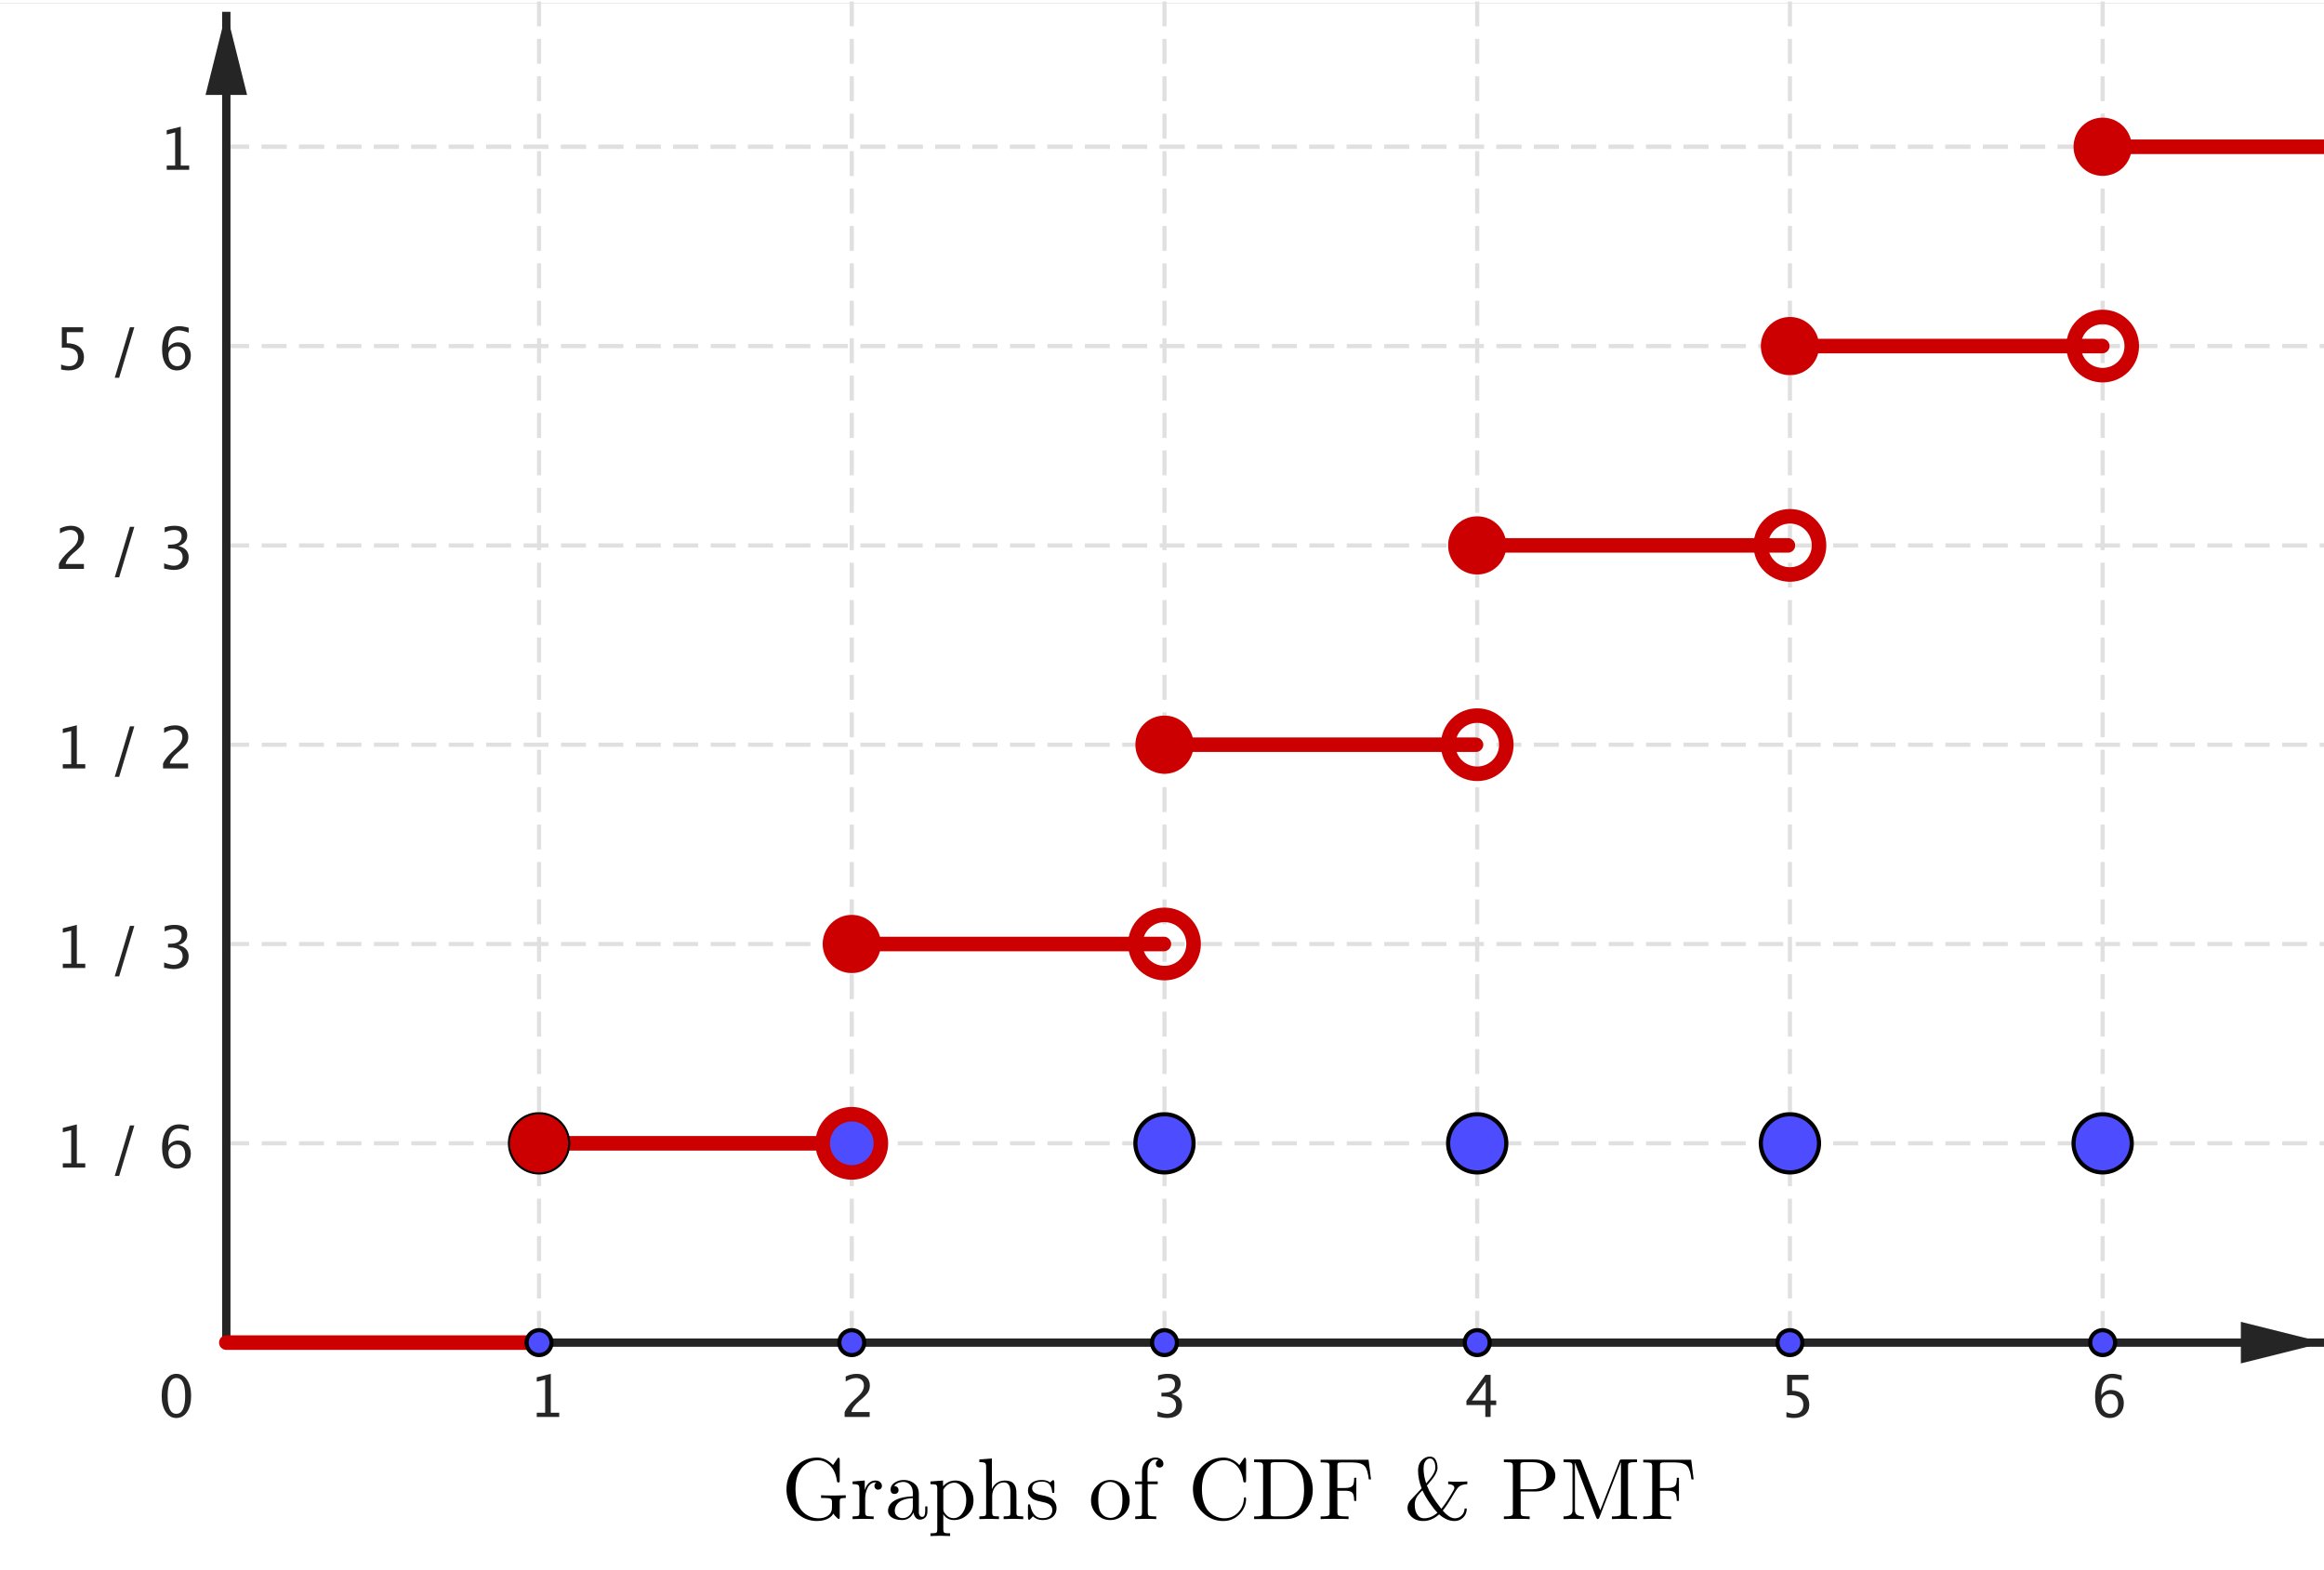 <?xml version="1.0" encoding="ISO-8859-1" standalone="no"?>

<svg 
     version="1.1"
     baseProfile="full"
     xmlns="http://www.w3.org/2000/svg"
     xmlns:xlink="http://www.w3.org/1999/xlink"
     xmlns:ev="http://www.w3.org/2001/xml-events"
     width="7.458cm"
     height="5.039cm"
     viewBox="0 0 559 376"
     >
<rect x="0" y="0" width="559" height="376" fill="#808080" stroke="none"/>
<title>

</title>
<g stroke-dashoffset="0" stroke-linejoin="miter" stroke-dasharray="none" stroke-width="1" stroke-linecap="square" stroke-miterlimit="10.000">
<clipPath id="clip8fbca76d-6b9d-49c8-ba9c-b458898a590c">
  <path d="M 0 0 L 0 379.00 L 561.00 379.00 L 561.00 0 z"/>
</clipPath>
<g clip-path="url(#clip1)">
<g fill="#ffffff" fill-rule="nonzero" fill-opacity="1" stroke="none">
  <path d="M 0 0 L 561.00 0 L 561.00 379.00 L 0 379.00 L 0 0 z"/>
</g> <!-- drawing style -->
</g> <!-- clip1 -->
<clipPath id="clip5adbe1bc-0625-41d7-b46b-e1aa9d4431d1">
  <path d="M 0 0 L 0 379.00 L 561.00 379.00 L 561.00 0 z"/>
</clipPath>
<g clip-path="url(#clip2)">
<g stroke-opacity="1" stroke-linejoin="round" stroke-dasharray="5,4" fill="none" stroke="#e0e0e0" stroke-linecap="butt">
  <path d="M 129.66 0 L 129.66 322.12"/>
</g> <!-- drawing style -->
</g> <!-- clip2 -->
<clipPath id="clipabd61827-3ece-415c-99cf-66666d780591">
  <path d="M 0 0 L 0 379.00 L 561.00 379.00 L 561.00 0 z"/>
</clipPath>
<g clip-path="url(#clip3)">
<g stroke-opacity="1" stroke-linejoin="round" stroke-dasharray="5,4" fill="none" stroke="#e0e0e0" stroke-linecap="butt">
  <path d="M 204.88 0 L 204.88 322.12"/>
</g> <!-- drawing style -->
</g> <!-- clip3 -->
<clipPath id="clip3a3500b1-67b8-46c3-b2c8-fdf1d64981ae">
  <path d="M 0 0 L 0 379.00 L 561.00 379.00 L 561.00 0 z"/>
</clipPath>
<g clip-path="url(#clip4)">
<g stroke-opacity="1" stroke-linejoin="round" stroke-dasharray="5,4" fill="none" stroke="#e0e0e0" stroke-linecap="butt">
  <path d="M 280.10 0 L 280.10 322.12"/>
</g> <!-- drawing style -->
</g> <!-- clip4 -->
<clipPath id="clipb0219620-2727-4c45-a3cd-8f30a683078e">
  <path d="M 0 0 L 0 379.00 L 561.00 379.00 L 561.00 0 z"/>
</clipPath>
<g clip-path="url(#clip5)">
<g stroke-opacity="1" stroke-linejoin="round" stroke-dasharray="5,4" fill="none" stroke="#e0e0e0" stroke-linecap="butt">
  <path d="M 355.32 0 L 355.32 322.12"/>
</g> <!-- drawing style -->
</g> <!-- clip5 -->
<clipPath id="clip9ddab4c0-f67c-4e15-bd81-954a4b2bbe44">
  <path d="M 0 0 L 0 379.00 L 561.00 379.00 L 561.00 0 z"/>
</clipPath>
<g clip-path="url(#clip6)">
<g stroke-opacity="1" stroke-linejoin="round" stroke-dasharray="5,4" fill="none" stroke="#e0e0e0" stroke-linecap="butt">
  <path d="M 430.54 0 L 430.54 322.12"/>
</g> <!-- drawing style -->
</g> <!-- clip6 -->
<clipPath id="clip7f21cce3-b737-4284-90a5-2e2c06405863">
  <path d="M 0 0 L 0 379.00 L 561.00 379.00 L 561.00 0 z"/>
</clipPath>
<g clip-path="url(#clip7)">
<g stroke-opacity="1" stroke-linejoin="round" stroke-dasharray="5,4" fill="none" stroke="#e0e0e0" stroke-linecap="butt">
  <path d="M 505.76 0 L 505.76 322.12"/>
</g> <!-- drawing style -->
</g> <!-- clip7 -->
<clipPath id="clip6b502d1e-7841-47e0-bf70-903ab976f7c7">
  <path d="M 0 0 L 0 379.00 L 561.00 379.00 L 561.00 0 z"/>
</clipPath>
<g clip-path="url(#clip8)">
<g stroke-opacity="1" stroke-linejoin="round" stroke-dasharray="5,4" fill="none" stroke="#e0e0e0" stroke-linecap="butt">
  <path d="M 54.438 34.458 L 561.00 34.458"/>
</g> <!-- drawing style -->
</g> <!-- clip8 -->
<clipPath id="clip0f9eb184-bca9-41b1-ba56-7d43e36bc9b6">
  <path d="M 0 0 L 0 379.00 L 561.00 379.00 L 561.00 0 z"/>
</clipPath>
<g clip-path="url(#clip9)">
<g stroke-opacity="1" stroke-linejoin="round" stroke-dasharray="5,4" fill="none" stroke="#e0e0e0" stroke-linecap="butt">
  <path d="M 54.438 34.458 L 561.00 34.458"/>
</g> <!-- drawing style -->
</g> <!-- clip9 -->
<clipPath id="clip921fa53f-97cf-481b-9af2-b234b1836d43">
  <path d="M 0 0 L 0 379.00 L 561.00 379.00 L 561.00 0 z"/>
</clipPath>
<g clip-path="url(#clip10)">
<g stroke-opacity="1" stroke-linejoin="round" stroke-dasharray="5,4" fill="none" stroke="#e0e0e0" stroke-linecap="butt">
  <path d="M 54.438 82.402 L 561.00 82.402"/>
</g> <!-- drawing style -->
</g> <!-- clip10 -->
<clipPath id="clipadc9f5ba-00ac-4a8e-b0e7-b13628c79479">
  <path d="M 0 0 L 0 379.00 L 561.00 379.00 L 561.00 0 z"/>
</clipPath>
<g clip-path="url(#clip11)">
<g stroke-opacity="1" stroke-linejoin="round" stroke-dasharray="5,4" fill="none" stroke="#e0e0e0" stroke-linecap="butt">
  <path d="M 54.438 130.35 L 561.00 130.35"/>
</g> <!-- drawing style -->
</g> <!-- clip11 -->
<clipPath id="clip076ebc1c-3b90-40de-8dd5-57839cca789d">
  <path d="M 0 0 L 0 379.00 L 561.00 379.00 L 561.00 0 z"/>
</clipPath>
<g clip-path="url(#clip12)">
<g stroke-opacity="1" stroke-linejoin="round" stroke-dasharray="5,4" fill="none" stroke="#e0e0e0" stroke-linecap="butt">
  <path d="M 54.438 178.29 L 561.00 178.29"/>
</g> <!-- drawing style -->
</g> <!-- clip12 -->
<clipPath id="clip2eb3ec95-6f5f-45ff-8828-f8e53ba324d8">
  <path d="M 0 0 L 0 379.00 L 561.00 379.00 L 561.00 0 z"/>
</clipPath>
<g clip-path="url(#clip13)">
<g stroke-opacity="1" stroke-linejoin="round" stroke-dasharray="5,4" fill="none" stroke="#e0e0e0" stroke-linecap="butt">
  <path d="M 54.438 226.23 L 561.00 226.23"/>
</g> <!-- drawing style -->
</g> <!-- clip13 -->
<clipPath id="clipa12c99bc-659d-49e0-9ea0-bba3110ac9cf">
  <path d="M 0 0 L 0 379.00 L 561.00 379.00 L 561.00 0 z"/>
</clipPath>
<g clip-path="url(#clip14)">
<g stroke-opacity="1" stroke-linejoin="round" stroke-dasharray="5,4" fill="none" stroke="#e0e0e0" stroke-linecap="butt">
  <path d="M 54.438 274.18 L 561.00 274.18"/>
</g> <!-- drawing style -->
</g> <!-- clip14 -->
<clipPath id="clip6352e2f5-703d-4393-af7d-673771216e0d">
  <path d="M 0 0 L 0 379.00 L 561.00 379.00 L 561.00 0 z"/>
</clipPath>
<g clip-path="url(#clip15)">
<g stroke-opacity="1" stroke-width="2" fill="none" stroke="#252525" stroke-linecap="butt">
  <path d="M 54.438 3 L 54.438 322.00"/>
</g> <!-- drawing style -->
</g> <!-- clip15 -->
<clipPath id="clipb713329e-62c2-4780-bc90-e29bf568a11f">
  <path d="M 0 0 L 0 379.00 L 561.00 379.00 L 561.00 0 z"/>
</clipPath>
<g clip-path="url(#clip16)">
<g fill="#252525" fill-rule="evenodd" fill-opacity="1" stroke="none">
  <path d="M 54.438 2 L 49.438 22.000 L 59.438 22.000"/>
</g> <!-- drawing style -->
</g> <!-- clip16 -->
<clipPath id="clip67b2e784-8992-4243-b019-1f39b3d2812e">
  <path d="M 0 0 L 0 379.00 L 561.00 379.00 L 561.00 0 z"/>
</clipPath>
<g clip-path="url(#clip17)">
<g stroke-opacity="1" stroke-width="2" fill="none" stroke="#252525" stroke-linecap="butt">
  <path d="M 54.000 322.12 L 558.00 322.12"/>
</g> <!-- drawing style -->
</g> <!-- clip17 -->
<clipPath id="clip3ab9d3dd-c2bb-4042-9f60-605abf1385cc">
  <path d="M 0 0 L 0 379.00 L 561.00 379.00 L 561.00 0 z"/>
</clipPath>
<g clip-path="url(#clip18)">
<g fill="#252525" fill-rule="evenodd" fill-opacity="1" stroke="none">
  <path d="M 559.00 322.12 L 539.00 317.12 L 539.00 327.12"/>
</g> <!-- drawing style -->
</g> <!-- clip18 -->
<clipPath id="clip3c859227-5ddd-4694-95e8-e5bf2f5bc81c">
  <path d="M 0 0 L 0 379.00 L 561.00 379.00 L 561.00 0 z"/>
</clipPath>
<g clip-path="url(#clip19)">
<g fill="#252525" fill-rule="nonzero" fill-opacity="1" stroke="none">
  <path d="M 129.11 340.00 L 129.11 338.99 L 131.13 338.99 L 131.13 331.00 L 129.11 331.51 L 129.11 330.47 L 132.48 329.63 L 132.48 338.99 L 134.51 338.99 L 134.51 340.00 z"/>
</g> <!-- drawing style -->
</g> <!-- clip19 -->
<clipPath id="clip024d4293-00c0-490b-a85e-0a50a705c2e7">
  <path d="M 0 0 L 0 379.00 L 561.00 379.00 L 561.00 0 z"/>
</clipPath>
<g clip-path="url(#clip20)">
<g fill="#252525" fill-rule="nonzero" fill-opacity="1" stroke="none">
  <path d="M 203.16 340.00 L 203.16 338.82 Q 203.75 337.44 205.54 335.82 L 206.31 335.13 Q 207.80 333.79 207.80 332.46 Q 207.80 331.61 207.29 331.13 Q 206.79 330.64 205.90 330.64 Q 204.84 330.64 203.42 331.46 L 203.42 330.27 Q 204.76 329.63 206.09 329.63 Q 207.51 329.63 208.37 330.40 Q 209.23 331.16 209.23 332.43 Q 209.23 333.33 208.80 334.04 Q 208.36 334.74 207.18 335.75 L 206.66 336.19 Q 205.04 337.57 204.79 338.82 L 209.18 338.82 L 209.18 340.00 z"/>
</g> <!-- drawing style -->
</g> <!-- clip20 -->
<clipPath id="clip87cc1cf8-28ef-430f-8ccc-a09a21c606ba">
  <path d="M 0 0 L 0 379.00 L 561.00 379.00 L 561.00 0 z"/>
</clipPath>
<g clip-path="url(#clip21)">
<g fill="#252525" fill-rule="nonzero" fill-opacity="1" stroke="none">
  <path d="M 278.42 339.92 L 278.42 338.67 Q 279.87 339.24 280.71 339.24 Q 281.67 339.24 282.27 338.68 Q 282.88 338.11 282.88 337.22 Q 282.88 335.08 279.89 335.08 L 279.36 335.08 L 279.36 334.18 L 279.83 334.17 Q 282.63 334.17 282.63 332.19 Q 282.63 330.64 280.79 330.64 Q 279.78 330.64 278.56 331.21 L 278.56 330.03 Q 279.75 329.63 280.88 329.63 Q 283.99 329.63 283.99 331.97 Q 283.99 333.76 281.87 334.52 Q 284.32 335.08 284.32 337.20 Q 284.32 338.63 283.38 339.44 Q 282.43 340.25 280.79 340.25 Q 279.85 340.25 278.42 339.92 z"/>
</g> <!-- drawing style -->
</g> <!-- clip21 -->
<clipPath id="clipcc4662d4-6500-4515-b996-10cc177a5074">
  <path d="M 0 0 L 0 379.00 L 561.00 379.00 L 561.00 0 z"/>
</clipPath>
<g clip-path="url(#clip22)">
<g fill="#252525" fill-rule="nonzero" fill-opacity="1" stroke="none">
  <path d="M 357.27 340.00 L 357.27 337.14 L 352.72 337.14 L 352.72 336.12 L 357.27 329.88 L 358.54 329.88 L 358.54 336.04 L 359.89 336.04 L 359.89 337.14 L 358.54 337.14 L 358.54 340.00 z M 354.04 336.04 L 357.36 336.04 L 357.36 331.54 z"/>
</g> <!-- drawing style -->
</g> <!-- clip22 -->
<clipPath id="clipce876d3a-0262-4ff6-9f84-5685486f1cd3">
  <path d="M 0 0 L 0 379.00 L 561.00 379.00 L 561.00 0 z"/>
</clipPath>
<g clip-path="url(#clip23)">
<g fill="#252525" fill-rule="nonzero" fill-opacity="1" stroke="none">
  <path d="M 429.70 340.04 L 429.70 338.84 Q 430.71 339.24 431.62 339.24 Q 432.61 339.24 433.19 338.65 Q 433.76 338.07 433.76 337.03 Q 433.76 334.76 430.62 334.76 Q 430.26 334.76 429.87 334.80 L 429.87 329.88 L 434.99 329.88 L 434.99 331.06 L 431.06 331.06 L 431.06 333.72 Q 433.00 333.72 434.10 334.62 Q 435.19 335.52 435.19 337.10 Q 435.19 338.58 434.20 339.42 Q 433.20 340.25 431.44 340.25 Q 430.67 340.25 429.70 340.04 z"/>
</g> <!-- drawing style -->
</g> <!-- clip23 -->
<clipPath id="clip55eca488-33bd-4419-b3c2-b49d16e2834b">
  <path d="M 0 0 L 0 379.00 L 561.00 379.00 L 561.00 0 z"/>
</clipPath>
<g clip-path="url(#clip24)">
<g fill="#252525" fill-rule="nonzero" fill-opacity="1" stroke="none">
  <path d="M 505.41 334.76 Q 506.37 333.51 507.83 333.51 Q 509.16 333.51 510.00 334.38 Q 510.85 335.26 510.85 336.64 Q 510.85 338.22 509.90 339.23 Q 508.95 340.25 507.50 340.25 Q 505.82 340.25 504.88 338.91 Q 503.94 337.56 503.94 335.17 Q 503.94 332.54 505.02 331.08 Q 506.10 329.62 508.07 329.62 Q 508.97 329.62 510.33 330.01 L 510.33 331.18 Q 508.90 330.63 507.99 330.63 Q 505.41 330.63 505.41 334.76 z M 509.49 336.94 Q 509.49 335.79 508.98 335.13 Q 508.46 334.48 507.55 334.48 Q 506.69 334.48 506.08 335.05 Q 505.46 335.62 505.46 336.43 Q 505.46 337.70 506.05 338.47 Q 506.63 339.24 507.59 339.24 Q 508.46 339.24 508.98 338.62 Q 509.49 337.99 509.49 336.94 z"/>
</g> <!-- drawing style -->
</g> <!-- clip24 -->
<clipPath id="clip9759015e-417d-495d-8beb-72e3a303c1a8">
  <path d="M 0 0 L 0 379.00 L 561.00 379.00 L 561.00 0 z"/>
</clipPath>
<g clip-path="url(#clip25)">
<g fill="#252525" fill-rule="nonzero" fill-opacity="1" stroke="none">
  <path d="M 15.105 280.00 L 15.105 278.99 L 17.129 278.99 L 17.129 271.00 L 15.105 271.51 L 15.105 270.47 L 18.482 269.63 L 18.482 278.99 L 20.506 278.99 L 20.506 280.00 z M 27.602 282.02 L 31.245 269.88 L 32.305 269.88 L 28.661 282.02 z M 40.460 274.76 Q 41.424 273.51 42.887 273.51 Q 44.213 273.51 45.057 274.38 Q 45.901 275.26 45.901 276.64 Q 45.901 278.22 44.955 279.23 Q 44.008 280.25 42.552 280.25 Q 40.877 280.25 39.934 278.91 Q 38.990 277.56 38.990 275.17 Q 38.990 272.54 40.074 271.08 Q 41.157 269.62 43.126 269.62 Q 44.028 269.62 45.382 270.01 L 45.382 271.18 Q 43.953 270.63 43.044 270.63 Q 40.460 270.63 40.460 274.76 z M 44.548 276.94 Q 44.548 275.79 44.032 275.13 Q 43.516 274.48 42.600 274.48 Q 41.745 274.48 41.130 275.05 Q 40.515 275.62 40.515 276.43 Q 40.515 277.70 41.099 278.47 Q 41.684 279.24 42.647 279.24 Q 43.516 279.24 44.032 278.62 Q 44.548 277.99 44.548 276.94 z"/>
</g> <!-- drawing style -->
</g> <!-- clip25 -->
<clipPath id="clip777a4bf9-1d10-4a75-a8bd-01d168909874">
  <path d="M 0 0 L 0 379.00 L 561.00 379.00 L 561.00 0 z"/>
</clipPath>
<g clip-path="url(#clip26)">
<g fill="#252525" fill-rule="nonzero" fill-opacity="1" stroke="none">
  <path d="M 15.105 232.00 L 15.105 230.99 L 17.129 230.99 L 17.129 223.00 L 15.105 223.51 L 15.105 222.47 L 18.482 221.63 L 18.482 230.99 L 20.506 230.99 L 20.506 232.00 z M 27.602 234.02 L 31.245 221.88 L 32.305 221.88 L 28.661 234.02 z M 39.476 231.92 L 39.476 230.67 Q 40.925 231.24 41.759 231.24 Q 42.723 231.24 43.328 230.68 Q 43.933 230.11 43.933 229.22 Q 43.933 227.08 40.945 227.08 L 40.412 227.08 L 40.412 226.18 L 40.884 226.17 Q 43.687 226.17 43.687 224.19 Q 43.687 222.64 41.841 222.64 Q 40.829 222.64 39.612 223.21 L 39.612 222.03 Q 40.809 221.63 41.937 221.63 Q 45.040 221.63 45.040 223.97 Q 45.040 225.76 42.928 226.52 Q 45.375 227.08 45.375 229.20 Q 45.375 230.63 44.432 231.44 Q 43.488 232.25 41.841 232.25 Q 40.904 232.25 39.476 231.92 z"/>
</g> <!-- drawing style -->
</g> <!-- clip26 -->
<clipPath id="clip26f4a404-38e1-4d75-bc89-60434468467e">
  <path d="M 0 0 L 0 379.00 L 561.00 379.00 L 561.00 0 z"/>
</clipPath>
<g clip-path="url(#clip27)">
<g fill="#252525" fill-rule="nonzero" fill-opacity="1" stroke="none">
  <path d="M 15.105 184.00 L 15.105 182.99 L 17.129 182.99 L 17.129 175.00 L 15.105 175.51 L 15.105 174.47 L 18.482 173.63 L 18.482 182.99 L 20.506 182.99 L 20.506 184.00 z M 27.602 186.02 L 31.245 173.88 L 32.305 173.88 L 28.661 186.02 z M 39.216 184.00 L 39.216 182.82 Q 39.804 181.44 41.595 179.82 L 42.367 179.13 Q 43.857 177.79 43.857 176.46 Q 43.857 175.61 43.348 175.13 Q 42.839 174.64 41.950 174.64 Q 40.897 174.64 39.469 175.46 L 39.469 174.27 Q 40.815 173.63 42.142 173.63 Q 43.563 173.63 44.425 174.40 Q 45.286 175.16 45.286 176.43 Q 45.286 177.33 44.852 178.04 Q 44.418 178.74 43.235 179.75 L 42.716 180.19 Q 41.096 181.57 40.843 182.82 L 45.238 182.82 L 45.238 184.00 z"/>
</g> <!-- drawing style -->
</g> <!-- clip27 -->
<clipPath id="clip637a5179-2d1d-43a9-a969-c363a16e0809">
  <path d="M 0 0 L 0 379.00 L 561.00 379.00 L 561.00 0 z"/>
</clipPath>
<g clip-path="url(#clip28)">
<g fill="#252525" fill-rule="nonzero" fill-opacity="1" stroke="none">
  <path d="M 14.162 136.00 L 14.162 134.82 Q 14.750 133.44 16.541 131.82 L 17.313 131.13 Q 18.804 129.79 18.804 128.46 Q 18.804 127.61 18.294 127.13 Q 17.785 126.64 16.896 126.64 Q 15.844 126.64 14.415 127.46 L 14.415 126.27 Q 15.762 125.63 17.088 125.63 Q 18.510 125.63 19.371 126.40 Q 20.232 127.16 20.232 128.43 Q 20.232 129.33 19.798 130.04 Q 19.364 130.74 18.182 131.75 L 17.662 132.19 Q 16.042 133.57 15.789 134.82 L 20.185 134.82 L 20.185 136.00 z M 27.602 138.02 L 31.245 125.88 L 32.305 125.88 L 28.661 138.02 z M 39.476 135.92 L 39.476 134.67 Q 40.925 135.24 41.759 135.24 Q 42.723 135.24 43.328 134.68 Q 43.933 134.11 43.933 133.22 Q 43.933 131.08 40.945 131.08 L 40.412 131.08 L 40.412 130.18 L 40.884 130.17 Q 43.687 130.17 43.687 128.19 Q 43.687 126.64 41.841 126.64 Q 40.829 126.64 39.612 127.21 L 39.612 126.03 Q 40.809 125.63 41.937 125.63 Q 45.040 125.63 45.040 127.97 Q 45.040 129.76 42.928 130.52 Q 45.375 131.08 45.375 133.20 Q 45.375 134.63 44.432 135.44 Q 43.488 136.25 41.841 136.25 Q 40.904 136.25 39.476 135.92 z"/>
</g> <!-- drawing style -->
</g> <!-- clip28 -->
<clipPath id="clipa973214f-c6ab-4724-813b-d173e8a9e30b">
  <path d="M 0 0 L 0 379.00 L 561.00 379.00 L 561.00 0 z"/>
</clipPath>
<g clip-path="url(#clip29)">
<g fill="#252525" fill-rule="nonzero" fill-opacity="1" stroke="none">
  <path d="M 14.702 88.041 L 14.702 86.838 Q 15.707 87.241 16.616 87.241 Q 17.614 87.241 18.185 86.653 Q 18.756 86.065 18.756 85.033 Q 18.756 82.757 15.618 82.757 Q 15.263 82.757 14.873 82.805 L 14.873 77.883 L 19.993 77.883 L 19.993 79.059 L 16.056 79.059 L 16.056 81.725 Q 18.004 81.725 19.098 82.620 Q 20.191 83.516 20.191 85.102 Q 20.191 86.578 19.197 87.416 Q 18.202 88.253 16.438 88.253 Q 15.673 88.253 14.702 88.041 z M 27.602 90.023 L 31.245 77.883 L 32.305 77.883 L 28.661 90.023 z M 40.460 82.757 Q 41.424 81.506 42.887 81.506 Q 44.213 81.506 45.057 82.384 Q 45.901 83.263 45.901 84.637 Q 45.901 86.216 44.955 87.234 Q 44.008 88.253 42.552 88.253 Q 40.877 88.253 39.934 86.906 Q 38.990 85.560 38.990 83.167 Q 38.990 80.535 40.074 79.079 Q 41.157 77.623 43.126 77.623 Q 44.028 77.623 45.382 78.006 L 45.382 79.182 Q 43.953 78.635 43.044 78.635 Q 40.460 78.635 40.460 82.757 z M 44.548 84.938 Q 44.548 83.789 44.032 83.133 Q 43.516 82.477 42.600 82.477 Q 41.745 82.477 41.130 83.051 Q 40.515 83.625 40.515 84.432 Q 40.515 85.703 41.099 86.472 Q 41.684 87.241 42.647 87.241 Q 43.516 87.241 44.032 86.616 Q 44.548 85.990 44.548 84.938 z"/>
</g> <!-- drawing style -->
</g> <!-- clip29 -->
<clipPath id="clip234c0d12-afaa-47b9-802f-8bd44343ec66">
  <path d="M 0 0 L 0 379.00 L 561.00 379.00 L 561.00 0 z"/>
</clipPath>
<g clip-path="url(#clip30)">
<g fill="#252525" fill-rule="nonzero" fill-opacity="1" stroke="none">
  <path d="M 40.105 40.000 L 40.105 38.988 L 42.129 38.988 L 42.129 31.004 L 40.105 31.510 L 40.105 30.471 L 43.482 29.630 L 43.482 38.988 L 45.506 38.988 L 45.506 40.000 z"/>
</g> <!-- drawing style -->
</g> <!-- clip30 -->
<clipPath id="clip3dde836d-17fe-408d-8b35-07c5fb129952">
  <path d="M 0 0 L 0 379.00 L 561.00 379.00 L 561.00 0 z"/>
</clipPath>
<g clip-path="url(#clip31)">
<g fill="#252525" fill-rule="nonzero" fill-opacity="1" stroke="none">
  <path d="M 42.389 340.25 Q 40.823 340.25 39.856 338.78 Q 38.889 337.31 38.889 334.93 Q 38.889 332.54 39.863 331.09 Q 40.837 329.63 42.430 329.63 Q 44.022 329.63 44.997 331.09 Q 45.971 332.54 45.971 334.91 Q 45.971 337.35 44.997 338.80 Q 44.022 340.25 42.389 340.25 z M 42.402 339.24 Q 44.542 339.24 44.542 334.89 Q 44.542 330.64 42.430 330.64 Q 40.324 330.64 40.324 334.93 Q 40.324 339.24 42.402 339.24 z"/>
</g> <!-- drawing style -->
</g> <!-- clip31 -->
<g id="misc">
</g><!-- misc -->
<g id="layer0">
<clipPath id="clip04e24804-80ce-491d-a0ef-6a25e049e2b6">
  <path d="M 0 0 L 0 379.00 L 561.00 379.00 L 561.00 0 z"/>
</clipPath>
<g clip-path="url(#clip32)">
<g stroke-opacity="1" stroke-linejoin="round" stroke-width="3.5" fill="none" stroke="#cc0000" stroke-linecap="round">
  <path d="M 54.438 322.12 L 56.977 322.12 M 56.977 322.12 L 61.359 322.12 M 61.359 322.12 L 65.742 322.12 L 70.125 322.12 M 70.125 322.12 L 74.508 322.12 L 78.891 322.12 L 83.273 322.12 L 87.656 322.12 L 92.039 322.12 L 96.422 322.12 L 100.80 322.12 L 105.19 322.12 L 109.57 322.12 L 113.95 322.12 L 118.34 322.12 L 122.72 322.12 L 127.10 322.12 L 129.29 322.12 M 129.70 274.18 L 129.77 274.18 L 130.39 274.18 L 131.48 274.18 L 135.87 274.18 L 140.25 274.18 M 140.25 274.18 L 144.63 274.18 L 149.02 274.18 L 153.40 274.18 L 157.78 274.18 L 162.16 274.18 L 166.55 274.18 L 170.93 274.18 L 175.31 274.18 L 179.70 274.18 L 184.08 274.18 L 188.46 274.18 L 192.84 274.18 L 197.23 274.18 L 201.61 274.18 L 203.80 274.18 L 204.35 274.18 M 204.90 226.23 L 204.96 226.23 L 205.99 226.23 L 210.38 226.23 L 214.76 226.23 L 219.14 226.23 L 223.52 226.23 L 227.91 226.23 L 232.29 226.23 L 236.67 226.23 L 241.05 226.23 L 245.44 226.23 L 249.82 226.23 L 254.20 226.23 L 258.59 226.23 L 262.97 226.23 L 267.35 226.23 L 271.73 226.23 L 276.12 226.23 L 278.31 226.23 L 279.40 226.23 L 279.95 226.23 M 280.16 178.29 L 280.23 178.29 M 280.50 178.29 L 284.88 178.29 L 289.27 178.29 L 293.65 178.29 L 298.03 178.29 L 302.41 178.29 L 306.80 178.29 L 311.18 178.29 L 315.56 178.29 L 319.95 178.29 L 324.33 178.29 L 328.71 178.29 L 333.09 178.29 L 337.48 178.29 L 341.86 178.29 L 346.24 178.29 L 350.62 178.29 L 355.01 178.29 M 355.35 130.35 L 355.42 130.35 L 356.10 130.35 L 357.20 130.35 L 359.39 130.35 L 363.77 130.35 L 368.16 130.35 L 372.54 130.35 L 376.92 130.35 L 381.30 130.35 L 385.69 130.35 L 390.07 130.35 L 394.45 130.35 L 398.84 130.35 L 403.22 130.35 L 407.60 130.35 L 411.98 130.35 L 416.37 130.35 L 420.75 130.35 L 425.13 130.35 L 429.52 130.35 L 430.06 130.35 M 430.54 82.402 L 430.61 82.402 L 431.71 82.402 L 433.90 82.402 L 438.28 82.402 L 442.66 82.402 L 447.05 82.402 L 451.43 82.402 L 455.81 82.402 L 460.20 82.402 L 464.58 82.402 L 468.96 82.402 L 473.34 82.402 L 477.73 82.402 L 482.11 82.402 L 486.49 82.402 L 490.88 82.402 L 495.26 82.402 L 499.64 82.402 L 504.02 82.402 L 505.12 82.402 L 505.67 82.402 M 505.80 34.458 L 505.87 34.458 L 508.41 34.458 L 512.79 34.458 L 517.17 34.458 L 521.55 34.458 L 525.94 34.458 L 530.32 34.458 L 534.70 34.458 L 539.09 34.458 L 543.47 34.458 L 547.85 34.458 L 552.23 34.458 L 556.62 34.458 L 561.00 34.458"/>
<title>Function f</title>
<desc>f(x) = If(x &gt; 0, (floor(x) - 1 + 1) / (6 - 1 + 1))</desc>

</g> <!-- drawing style -->
</g> <!-- clip32 -->
<clipPath id="clip5fa15ec2-0be7-4e2d-9a2b-cdbea975d895">
  <path d="M 0 0 L 0 379.00 L 561.00 379.00 L 561.00 0 z"/>
</clipPath>
<g clip-path="url(#clip33)">
<g fill="#4d4dff" fill-rule="nonzero" fill-opacity="1" stroke="none">
  <path d="M 136.66 274.18 C 136.66 278.04 133.52 281.18 129.66 281.18 C 125.79 281.18 122.66 278.04 122.66 274.18 C 122.66 270.31 125.79 267.18 129.66 267.18 C 133.52 267.18 136.66 270.31 136.66 274.18 z"/>
<title>Point A1</title>
<desc>A1 = (1, 0.17)</desc>

</g> <!-- drawing style -->
</g> <!-- clip33 -->
<clipPath id="clip8e2976d0-b5d4-4336-8436-939c452ce6bf">
  <path d="M 0 0 L 0 379.00 L 561.00 379.00 L 561.00 0 z"/>
</clipPath>
<g clip-path="url(#clip34)">
<g stroke-opacity="1" stroke-linejoin="round" fill="none" stroke="#000000" stroke-linecap="round">
  <path d="M 136.66 274.18 C 136.66 278.04 133.52 281.18 129.66 281.18 C 125.79 281.18 122.66 278.04 122.66 274.18 C 122.66 270.31 125.79 267.18 129.66 267.18 C 133.52 267.18 136.66 270.31 136.66 274.18 z"/>
<title>Point A1</title>
<desc>A1 = (1, 0.17)</desc>

</g> <!-- drawing style -->
</g> <!-- clip34 -->
<clipPath id="clip54acfa7c-6c27-42c4-a7bc-4fe528c13800">
  <path d="M 0 0 L 0 379.00 L 561.00 379.00 L 561.00 0 z"/>
</clipPath>
<g clip-path="url(#clip35)">
<g fill="#4d4dff" fill-rule="nonzero" fill-opacity="1" stroke="none">
  <path d="M 211.88 274.18 C 211.88 278.04 208.74 281.18 204.88 281.18 C 201.01 281.18 197.88 278.04 197.88 274.18 C 197.88 270.31 201.01 267.18 204.88 267.18 C 208.74 267.18 211.88 270.31 211.88 274.18 z"/>
<title>Point A2</title>
<desc>A2 = (2, 0.17)</desc>

</g> <!-- drawing style -->
</g> <!-- clip35 -->
<clipPath id="clip70c756c3-8d02-486a-8791-0aa4064476d0">
  <path d="M 0 0 L 0 379.00 L 561.00 379.00 L 561.00 0 z"/>
</clipPath>
<g clip-path="url(#clip36)">
<g stroke-opacity="1" stroke-linejoin="round" fill="none" stroke="#000000" stroke-linecap="round">
  <path d="M 211.88 274.18 C 211.88 278.04 208.74 281.18 204.88 281.18 C 201.01 281.18 197.88 278.04 197.88 274.18 C 197.88 270.31 201.01 267.18 204.88 267.18 C 208.74 267.18 211.88 270.31 211.88 274.18 z"/>
<title>Point A2</title>
<desc>A2 = (2, 0.17)</desc>

</g> <!-- drawing style -->
</g> <!-- clip36 -->
<clipPath id="clipe472d7fe-f0be-4265-8f04-55599649a60b">
  <path d="M 0 0 L 0 379.00 L 561.00 379.00 L 561.00 0 z"/>
</clipPath>
<g clip-path="url(#clip37)">
<g fill="#4d4dff" fill-rule="nonzero" fill-opacity="1" stroke="none">
  <path d="M 287.10 274.18 C 287.10 278.04 283.96 281.18 280.10 281.18 C 276.23 281.18 273.10 278.04 273.10 274.18 C 273.10 270.31 276.23 267.18 280.10 267.18 C 283.96 267.18 287.10 270.31 287.10 274.18 z"/>
<title>Point A3</title>
<desc>A3 = (3, 0.17)</desc>

</g> <!-- drawing style -->
</g> <!-- clip37 -->
<clipPath id="clip929a23fa-8f6a-410d-892b-2bcf76b1db84">
  <path d="M 0 0 L 0 379.00 L 561.00 379.00 L 561.00 0 z"/>
</clipPath>
<g clip-path="url(#clip38)">
<g stroke-opacity="1" stroke-linejoin="round" fill="none" stroke="#000000" stroke-linecap="round">
  <path d="M 287.10 274.18 C 287.10 278.04 283.96 281.18 280.10 281.18 C 276.23 281.18 273.10 278.04 273.10 274.18 C 273.10 270.31 276.23 267.18 280.10 267.18 C 283.96 267.18 287.10 270.31 287.10 274.18 z"/>
<title>Point A3</title>
<desc>A3 = (3, 0.17)</desc>

</g> <!-- drawing style -->
</g> <!-- clip38 -->
<clipPath id="clip10935ebe-bfe0-492a-9892-f2e68cf3559a">
  <path d="M 0 0 L 0 379.00 L 561.00 379.00 L 561.00 0 z"/>
</clipPath>
<g clip-path="url(#clip39)">
<g fill="#4d4dff" fill-rule="nonzero" fill-opacity="1" stroke="none">
  <path d="M 362.32 274.18 C 362.32 278.04 359.18 281.18 355.32 281.18 C 351.45 281.18 348.32 278.04 348.32 274.18 C 348.32 270.31 351.45 267.18 355.32 267.18 C 359.18 267.18 362.32 270.31 362.32 274.18 z"/>
<title>Point A4</title>
<desc>A4 = (4, 0.17)</desc>

</g> <!-- drawing style -->
</g> <!-- clip39 -->
<clipPath id="clip518f1016-2c38-4e49-a163-14b0cfc8a2d9">
  <path d="M 0 0 L 0 379.00 L 561.00 379.00 L 561.00 0 z"/>
</clipPath>
<g clip-path="url(#clip40)">
<g stroke-opacity="1" stroke-linejoin="round" fill="none" stroke="#000000" stroke-linecap="round">
  <path d="M 362.32 274.18 C 362.32 278.04 359.18 281.18 355.32 281.18 C 351.45 281.18 348.32 278.04 348.32 274.18 C 348.32 270.31 351.45 267.18 355.32 267.18 C 359.18 267.18 362.32 270.31 362.32 274.18 z"/>
<title>Point A4</title>
<desc>A4 = (4, 0.17)</desc>

</g> <!-- drawing style -->
</g> <!-- clip40 -->
<clipPath id="clipf04183a7-d3df-4926-a463-460d7b9b968b">
  <path d="M 0 0 L 0 379.00 L 561.00 379.00 L 561.00 0 z"/>
</clipPath>
<g clip-path="url(#clip41)">
<g fill="#4d4dff" fill-rule="nonzero" fill-opacity="1" stroke="none">
  <path d="M 437.54 274.18 C 437.54 278.04 434.40 281.18 430.54 281.18 C 426.67 281.18 423.54 278.04 423.54 274.18 C 423.54 270.31 426.67 267.18 430.54 267.18 C 434.40 267.18 437.54 270.31 437.54 274.18 z"/>
<title>Point A5</title>
<desc>A5 = (5, 0.17)</desc>

</g> <!-- drawing style -->
</g> <!-- clip41 -->
<clipPath id="clip87e2b35f-d025-4cf4-8c6f-08098be666fa">
  <path d="M 0 0 L 0 379.00 L 561.00 379.00 L 561.00 0 z"/>
</clipPath>
<g clip-path="url(#clip42)">
<g stroke-opacity="1" stroke-linejoin="round" fill="none" stroke="#000000" stroke-linecap="round">
  <path d="M 437.54 274.18 C 437.54 278.04 434.40 281.18 430.54 281.18 C 426.67 281.18 423.54 278.04 423.54 274.18 C 423.54 270.31 426.67 267.18 430.54 267.18 C 434.40 267.18 437.54 270.31 437.54 274.18 z"/>
<title>Point A5</title>
<desc>A5 = (5, 0.17)</desc>

</g> <!-- drawing style -->
</g> <!-- clip42 -->
<clipPath id="clip927bcf75-1a49-4445-9880-a077b8bfdd33">
  <path d="M 0 0 L 0 379.00 L 561.00 379.00 L 561.00 0 z"/>
</clipPath>
<g clip-path="url(#clip43)">
<g fill="#4d4dff" fill-rule="nonzero" fill-opacity="1" stroke="none">
  <path d="M 512.76 274.18 C 512.76 278.04 509.62 281.18 505.76 281.18 C 501.89 281.18 498.76 278.04 498.76 274.18 C 498.76 270.31 501.89 267.18 505.76 267.18 C 509.62 267.18 512.76 270.31 512.76 274.18 z"/>
<title>Point A6</title>
<desc>A6 = (6, 0.17)</desc>

</g> <!-- drawing style -->
</g> <!-- clip43 -->
<clipPath id="clipc0dfa8e7-dea0-438a-b496-c13dfecee7ef">
  <path d="M 0 0 L 0 379.00 L 561.00 379.00 L 561.00 0 z"/>
</clipPath>
<g clip-path="url(#clip44)">
<g stroke-opacity="1" stroke-linejoin="round" fill="none" stroke="#000000" stroke-linecap="round">
  <path d="M 512.76 274.18 C 512.76 278.04 509.62 281.18 505.76 281.18 C 501.89 281.18 498.76 278.04 498.76 274.18 C 498.76 270.31 501.89 267.18 505.76 267.18 C 509.62 267.18 512.76 270.31 512.76 274.18 z"/>
<title>Point A6</title>
<desc>A6 = (6, 0.17)</desc>

</g> <!-- drawing style -->
</g> <!-- clip44 -->
<clipPath id="clip7ffb127a-75da-4eee-b6d3-22b66c2db926">
  <path d="M 0 0 L 0 379.00 L 561.00 379.00 L 561.00 0 z"/>
</clipPath>
<g clip-path="url(#clip45)">
<g fill="#4d4dff" fill-rule="nonzero" fill-opacity="1" stroke="none">
  <path d="M 132.66 322.12 C 132.66 323.78 131.31 325.12 129.66 325.12 C 128.00 325.12 126.66 323.78 126.66 322.12 C 126.66 320.47 128.00 319.12 129.66 319.12 C 131.31 319.12 132.66 320.47 132.66 322.12 z"/>
<title>Point B1</title>
<desc>B1 = (1, 0)</desc>

</g> <!-- drawing style -->
</g> <!-- clip45 -->
<clipPath id="clipa14abe20-c842-4d7f-80fc-14bddf8cbdd3">
  <path d="M 0 0 L 0 379.00 L 561.00 379.00 L 561.00 0 z"/>
</clipPath>
<g clip-path="url(#clip46)">
<g stroke-opacity="1" stroke-linejoin="round" fill="none" stroke="#000000" stroke-linecap="round">
  <path d="M 132.66 322.12 C 132.66 323.78 131.31 325.12 129.66 325.12 C 128.00 325.12 126.66 323.78 126.66 322.12 C 126.66 320.47 128.00 319.12 129.66 319.12 C 131.31 319.12 132.66 320.47 132.66 322.12 z"/>
<title>Point B1</title>
<desc>B1 = (1, 0)</desc>

</g> <!-- drawing style -->
</g> <!-- clip46 -->
<clipPath id="clipf009e8c4-13bd-4a80-b8b3-54f12b1e6545">
  <path d="M 0 0 L 0 379.00 L 561.00 379.00 L 561.00 0 z"/>
</clipPath>
<g clip-path="url(#clip47)">
<g fill="#4d4dff" fill-rule="nonzero" fill-opacity="1" stroke="none">
  <path d="M 207.88 322.12 C 207.88 323.78 206.53 325.12 204.88 325.12 C 203.22 325.12 201.88 323.78 201.88 322.12 C 201.88 320.47 203.22 319.12 204.88 319.12 C 206.53 319.12 207.88 320.47 207.88 322.12 z"/>
<title>Point B2</title>
<desc>B2 = (2, 0)</desc>

</g> <!-- drawing style -->
</g> <!-- clip47 -->
<clipPath id="clip974c4045-79ad-456f-a579-1a1bbfd1e0a4">
  <path d="M 0 0 L 0 379.00 L 561.00 379.00 L 561.00 0 z"/>
</clipPath>
<g clip-path="url(#clip48)">
<g stroke-opacity="1" stroke-linejoin="round" fill="none" stroke="#000000" stroke-linecap="round">
  <path d="M 207.88 322.12 C 207.88 323.78 206.53 325.12 204.88 325.12 C 203.22 325.12 201.88 323.78 201.88 322.12 C 201.88 320.47 203.22 319.12 204.88 319.12 C 206.53 319.12 207.88 320.47 207.88 322.12 z"/>
<title>Point B2</title>
<desc>B2 = (2, 0)</desc>

</g> <!-- drawing style -->
</g> <!-- clip48 -->
<clipPath id="clipb64e2dd3-1ee8-431b-80f7-46197a80bbf7">
  <path d="M 0 0 L 0 379.00 L 561.00 379.00 L 561.00 0 z"/>
</clipPath>
<g clip-path="url(#clip49)">
<g fill="#4d4dff" fill-rule="nonzero" fill-opacity="1" stroke="none">
  <path d="M 283.10 322.12 C 283.10 323.78 281.75 325.12 280.10 325.12 C 278.44 325.12 277.10 323.78 277.10 322.12 C 277.10 320.47 278.44 319.12 280.10 319.12 C 281.75 319.12 283.10 320.47 283.10 322.12 z"/>
<title>Point B3</title>
<desc>B3 = (3, 0)</desc>

</g> <!-- drawing style -->
</g> <!-- clip49 -->
<clipPath id="clipbf327174-a3a0-45e4-a702-59eae3087cf0">
  <path d="M 0 0 L 0 379.00 L 561.00 379.00 L 561.00 0 z"/>
</clipPath>
<g clip-path="url(#clip50)">
<g stroke-opacity="1" stroke-linejoin="round" fill="none" stroke="#000000" stroke-linecap="round">
  <path d="M 283.10 322.12 C 283.10 323.78 281.75 325.12 280.10 325.12 C 278.44 325.12 277.10 323.78 277.10 322.12 C 277.10 320.47 278.44 319.12 280.10 319.12 C 281.75 319.12 283.10 320.47 283.10 322.12 z"/>
<title>Point B3</title>
<desc>B3 = (3, 0)</desc>

</g> <!-- drawing style -->
</g> <!-- clip50 -->
<clipPath id="clipc03a5160-b785-4903-ad7f-1892e45cf932">
  <path d="M 0 0 L 0 379.00 L 561.00 379.00 L 561.00 0 z"/>
</clipPath>
<g clip-path="url(#clip51)">
<g fill="#4d4dff" fill-rule="nonzero" fill-opacity="1" stroke="none">
  <path d="M 358.32 322.12 C 358.32 323.78 356.98 325.12 355.32 325.12 C 353.66 325.12 352.32 323.78 352.32 322.12 C 352.32 320.47 353.66 319.12 355.32 319.12 C 356.98 319.12 358.32 320.47 358.32 322.12 z"/>
<title>Point B4</title>
<desc>B4 = (4, 0)</desc>

</g> <!-- drawing style -->
</g> <!-- clip51 -->
<clipPath id="clip2a59f040-942a-4852-9527-512667f3f452">
  <path d="M 0 0 L 0 379.00 L 561.00 379.00 L 561.00 0 z"/>
</clipPath>
<g clip-path="url(#clip52)">
<g stroke-opacity="1" stroke-linejoin="round" fill="none" stroke="#000000" stroke-linecap="round">
  <path d="M 358.32 322.12 C 358.32 323.78 356.98 325.12 355.32 325.12 C 353.66 325.12 352.32 323.78 352.32 322.12 C 352.32 320.47 353.66 319.12 355.32 319.12 C 356.98 319.12 358.32 320.47 358.32 322.12 z"/>
<title>Point B4</title>
<desc>B4 = (4, 0)</desc>

</g> <!-- drawing style -->
</g> <!-- clip52 -->
<clipPath id="clip91c8e803-e2ed-4a4f-8a29-1222478e29ee">
  <path d="M 0 0 L 0 379.00 L 561.00 379.00 L 561.00 0 z"/>
</clipPath>
<g clip-path="url(#clip53)">
<g fill="#4d4dff" fill-rule="nonzero" fill-opacity="1" stroke="none">
  <path d="M 433.54 322.12 C 433.54 323.78 432.20 325.12 430.54 325.12 C 428.88 325.12 427.54 323.78 427.54 322.12 C 427.54 320.47 428.88 319.12 430.54 319.12 C 432.20 319.12 433.54 320.47 433.54 322.12 z"/>
<title>Point B5</title>
<desc>B5 = (5, 0)</desc>

</g> <!-- drawing style -->
</g> <!-- clip53 -->
<clipPath id="clip30e57333-ad47-4f31-b68f-4cc8d7f0dacf">
  <path d="M 0 0 L 0 379.00 L 561.00 379.00 L 561.00 0 z"/>
</clipPath>
<g clip-path="url(#clip54)">
<g stroke-opacity="1" stroke-linejoin="round" fill="none" stroke="#000000" stroke-linecap="round">
  <path d="M 433.54 322.12 C 433.54 323.78 432.20 325.12 430.54 325.12 C 428.88 325.12 427.54 323.78 427.54 322.12 C 427.54 320.47 428.88 319.12 430.54 319.12 C 432.20 319.12 433.54 320.47 433.54 322.12 z"/>
<title>Point B5</title>
<desc>B5 = (5, 0)</desc>

</g> <!-- drawing style -->
</g> <!-- clip54 -->
<clipPath id="clip283d162e-e5d5-4a59-91a2-5bd7aaeb313b">
  <path d="M 0 0 L 0 379.00 L 561.00 379.00 L 561.00 0 z"/>
</clipPath>
<g clip-path="url(#clip55)">
<g fill="#4d4dff" fill-rule="nonzero" fill-opacity="1" stroke="none">
  <path d="M 508.76 322.12 C 508.76 323.78 507.42 325.12 505.76 325.12 C 504.10 325.12 502.76 323.78 502.76 322.12 C 502.76 320.47 504.10 319.12 505.76 319.12 C 507.42 319.12 508.76 320.47 508.76 322.12 z"/>
<title>Point B6</title>
<desc>B6 = (6, 0)</desc>

</g> <!-- drawing style -->
</g> <!-- clip55 -->
<clipPath id="clip0197ef56-7b89-4fb4-b787-343f19c80a95">
  <path d="M 0 0 L 0 379.00 L 561.00 379.00 L 561.00 0 z"/>
</clipPath>
<g clip-path="url(#clip56)">
<g stroke-opacity="1" stroke-linejoin="round" fill="none" stroke="#000000" stroke-linecap="round">
  <path d="M 508.76 322.12 C 508.76 323.78 507.42 325.12 505.76 325.12 C 504.10 325.12 502.76 323.78 502.76 322.12 C 502.76 320.47 504.10 319.12 505.76 319.12 C 507.42 319.12 508.76 320.47 508.76 322.12 z"/>
<title>Point B6</title>
<desc>B6 = (6, 0)</desc>

</g> <!-- drawing style -->
</g> <!-- clip56 -->
<clipPath id="clip39b31290-a563-44f3-8490-9173180f3586">
  <path d="M 0 0 L 0 379.00 L 561.00 379.00 L 561.00 0 z"/>
</clipPath>
<g clip-path="url(#clip57)">
<g fill="#cc0000" fill-rule="nonzero" fill-opacity="1" stroke="none">
  <path d="M 136.66 274.18 C 136.66 278.04 133.52 281.18 129.66 281.18 C 125.79 281.18 122.66 278.04 122.66 274.18 C 122.66 270.31 125.79 267.18 129.66 267.18 C 133.52 267.18 136.66 270.31 136.66 274.18 z"/>
<title>Point C1</title>
<desc>C1 = (1, 0.17)</desc>

</g> <!-- drawing style -->
</g> <!-- clip57 -->
<clipPath id="clip31dd0920-8c13-46eb-9bb9-e348c0f92103">
  <path d="M 0 0 L 0 379.00 L 561.00 379.00 L 561.00 0 z"/>
</clipPath>
<g clip-path="url(#clip58)">
<g fill="#cc0000" fill-rule="nonzero" fill-opacity="1" stroke="none">
  <path d="M 211.88 226.23 C 211.88 230.10 208.74 233.23 204.88 233.23 C 201.01 233.23 197.88 230.10 197.88 226.23 C 197.88 222.37 201.01 219.23 204.88 219.23 C 208.74 219.23 211.88 222.37 211.88 226.23 z"/>
<title>Point C2</title>
<desc>C2 = (2, 0.33)</desc>

</g> <!-- drawing style -->
</g> <!-- clip58 -->
<clipPath id="clip307888fb-07d1-439e-81bf-554abd833066">
  <path d="M 0 0 L 0 379.00 L 561.00 379.00 L 561.00 0 z"/>
</clipPath>
<g clip-path="url(#clip59)">
<g fill="#cc0000" fill-rule="nonzero" fill-opacity="1" stroke="none">
  <path d="M 287.10 178.29 C 287.10 182.16 283.96 185.29 280.10 185.29 C 276.23 185.29 273.10 182.16 273.10 178.29 C 273.10 174.42 276.23 171.29 280.10 171.29 C 283.96 171.29 287.10 174.42 287.10 178.29 z"/>
<title>Point C3</title>
<desc>C3 = (3, 0.5)</desc>

</g> <!-- drawing style -->
</g> <!-- clip59 -->
<clipPath id="clipcd4703e7-6a2c-4e2e-ad27-2a5d617eb4fb">
  <path d="M 0 0 L 0 379.00 L 561.00 379.00 L 561.00 0 z"/>
</clipPath>
<g clip-path="url(#clip60)">
<g fill="#cc0000" fill-rule="nonzero" fill-opacity="1" stroke="none">
  <path d="M 362.32 130.35 C 362.32 134.21 359.18 137.35 355.32 137.35 C 351.45 137.35 348.32 134.21 348.32 130.35 C 348.32 126.48 351.45 123.35 355.32 123.35 C 359.18 123.35 362.32 126.48 362.32 130.35 z"/>
<title>Point C4</title>
<desc>C4 = (4, 0.67)</desc>

</g> <!-- drawing style -->
</g> <!-- clip60 -->
<clipPath id="clipcd2cbc05-c9d2-43e3-8820-efbe614a6760">
  <path d="M 0 0 L 0 379.00 L 561.00 379.00 L 561.00 0 z"/>
</clipPath>
<g clip-path="url(#clip61)">
<g fill="#cc0000" fill-rule="nonzero" fill-opacity="1" stroke="none">
  <path d="M 437.54 82.402 C 437.54 86.268 434.40 89.402 430.54 89.402 C 426.67 89.402 423.54 86.268 423.54 82.402 C 423.54 78.536 426.67 75.402 430.54 75.402 C 434.40 75.402 437.54 78.536 437.54 82.402 z"/>
<title>Point C5</title>
<desc>C5 = (5, 0.83)</desc>

</g> <!-- drawing style -->
</g> <!-- clip61 -->
<clipPath id="clip3c9c7a8e-c2f2-4a91-a5b8-e388df527c08">
  <path d="M 0 0 L 0 379.00 L 561.00 379.00 L 561.00 0 z"/>
</clipPath>
<g clip-path="url(#clip62)">
<g fill="#cc0000" fill-rule="nonzero" fill-opacity="1" stroke="none">
  <path d="M 512.76 34.458 C 512.76 38.324 509.62 41.458 505.76 41.458 C 501.89 41.458 498.76 38.324 498.76 34.458 C 498.76 30.592 501.89 27.458 505.76 27.458 C 509.62 27.458 512.76 30.592 512.76 34.458 z"/>
<title>Point C6</title>
<desc>C6 = (6, 1)</desc>

</g> <!-- drawing style -->
</g> <!-- clip62 -->
<clipPath id="clip34fee215-2d1f-4ec9-bb28-5e978d1d7d33">
  <path d="M 0 0 L 0 379.00 L 561.00 379.00 L 561.00 0 z"/>
</clipPath>
<g clip-path="url(#clip63)">
<g stroke-opacity="1" stroke-width="3.5" fill="none" stroke="#cc0000">
  <path d="M 211.88 274.18 C 211.88 278.04 208.74 281.18 204.88 281.18 C 201.01 281.18 197.88 278.04 197.88 274.18 C 197.88 270.31 201.01 267.18 204.88 267.18 C 208.74 267.18 211.88 270.31 211.88 274.18 z"/>
<title>Point D1</title>
<desc>D1 = (2, 0.17)</desc>

</g> <!-- drawing style -->
</g> <!-- clip63 -->
<clipPath id="clip5311942a-085c-474e-b8b6-25f1a62a7dc4">
  <path d="M 0 0 L 0 379.00 L 561.00 379.00 L 561.00 0 z"/>
</clipPath>
<g clip-path="url(#clip64)">
<g stroke-opacity="1" stroke-width="3.5" fill="none" stroke="#cc0000">
  <path d="M 287.10 226.23 C 287.10 230.10 283.96 233.23 280.10 233.23 C 276.23 233.23 273.10 230.10 273.10 226.23 C 273.10 222.37 276.23 219.23 280.10 219.23 C 283.96 219.23 287.10 222.37 287.10 226.23 z"/>
<title>Point D2</title>
<desc>D2 = (3, 0.33)</desc>

</g> <!-- drawing style -->
</g> <!-- clip64 -->
<clipPath id="clip481dba1f-1b6e-4a1c-ae20-6fc32546fcc6">
  <path d="M 0 0 L 0 379.00 L 561.00 379.00 L 561.00 0 z"/>
</clipPath>
<g clip-path="url(#clip65)">
<g stroke-opacity="1" stroke-width="3.5" fill="none" stroke="#cc0000">
  <path d="M 362.32 178.29 C 362.32 182.16 359.18 185.29 355.32 185.29 C 351.45 185.29 348.32 182.16 348.32 178.29 C 348.32 174.42 351.45 171.29 355.32 171.29 C 359.18 171.29 362.32 174.42 362.32 178.29 z"/>
<title>Point D3</title>
<desc>D3 = (4, 0.5)</desc>

</g> <!-- drawing style -->
</g> <!-- clip65 -->
<clipPath id="clip01bfed7d-aaca-4ff1-8096-107cb64eca7a">
  <path d="M 0 0 L 0 379.00 L 561.00 379.00 L 561.00 0 z"/>
</clipPath>
<g clip-path="url(#clip66)">
<g stroke-opacity="1" stroke-width="3.5" fill="none" stroke="#cc0000">
  <path d="M 437.54 130.35 C 437.54 134.21 434.40 137.35 430.54 137.35 C 426.67 137.35 423.54 134.21 423.54 130.35 C 423.54 126.48 426.67 123.35 430.54 123.35 C 434.40 123.35 437.54 126.48 437.54 130.35 z"/>
<title>Point D4</title>
<desc>D4 = (5, 0.67)</desc>

</g> <!-- drawing style -->
</g> <!-- clip66 -->
<clipPath id="clipae9e318e-29b4-43c8-8599-a6cda952c34a">
  <path d="M 0 0 L 0 379.00 L 561.00 379.00 L 561.00 0 z"/>
</clipPath>
<g clip-path="url(#clip67)">
<g stroke-opacity="1" stroke-width="3.5" fill="none" stroke="#cc0000">
  <path d="M 512.76 82.402 C 512.76 86.268 509.62 89.402 505.76 89.402 C 501.89 89.402 498.76 86.268 498.76 82.402 C 498.76 78.536 501.89 75.402 505.76 75.402 C 509.62 75.402 512.76 78.536 512.76 82.402 z"/>
<title>Point D5</title>
<desc>D5 = (6, 0.83)</desc>

</g> <!-- drawing style -->
</g> <!-- clip67 -->
<g transform="matrix(.21, 0, 0, .21, 188.00, 364.57)">
<clipPath id="clipdbb19281-c2b3-40df-8d1d-a8a2af758c1b">
  <path d="M -895.24 -1736.1 L -895.24 68.695 L 1776.2 68.695 L 1776.2 -1736.1 z"/>
</clipPath>
<g clip-path="url(#clip68)">
<g fill="#000000" fill-rule="nonzero" fill-opacity="1" stroke="none">
  <path d="M 59.297 -6.297 L 59.297 -6.297 Q 55.406 .406 45.000 1.906 Q 42.797 2.203 40.594 2.203 Q 26.797 2.203 16.703 -7.594 Q 6.406 -17.594 5.594 -32.297 L 5.594 -34.203 Q 5.594 -49.094 15.703 -59.703 Q 25.203 -69.703 38.500 -70.406 Q 39.406 -70.500 40.406 -70.500 Q 50.094 -70.500 58.000 -62.797 L 58.094 -62.703 L 58.203 -62.594 L 58.906 -61.906 L 63.906 -69.297 Q 64.703 -70.500 65.500 -70.500 Q 66.500 -69.594 66.594 -68.094 L 66.594 -44.406 Q 66.594 -42.297 66.000 -42.094 L 66.000 -42.094 Q 65.703 -42.000 65.000 -42.000 Q 63.703 -42.000 63.500 -42.906 Q 63.500 -43.094 63.406 -43.703 Q 61.500 -57.500 52.594 -63.797 Q 47.594 -67.406 41.594 -67.406 Q 33.000 -67.406 26.297 -61.797 Q 24.500 -60.406 23.094 -58.594 Q 15.906 -49.906 15.906 -34.203 Q 15.906 -11.094 30.906 -3.594 Q 36.406 -.906 42.203 -.906 Q 49.703 -.906 54.094 -4.703 Q 57.703 -7.797 57.703 -13.000 L 57.703 -19.406 Q 57.703 -22.406 56.406 -23.203 L 56.297 -23.203 Q 54.703 -24.203 48.406 -24.203 L 45.203 -24.203 L 45.203 -27.297 Q 48.797 -27.000 61.297 -27.000 Q 62.406 -27.000 73.500 -27.297 L 73.500 -24.203 Q 68.000 -24.203 67.094 -23.000 L 67.094 -22.906 Q 66.594 -22.203 66.594 -19.797 L 66.594 -2.406 Q 66.594 -.203 65.703 -.094 Q 64.406 -.094 60.906 -4.094 Q 59.797 -5.406 59.297 -6.297 z"/>
<title>\text{Graphs of CDF \&amp; PMF}</title>
<desc>text3 = “\text{Graphs of CDF \&amp; PMF}”</desc>

</g> <!-- drawing style -->
</g> <!-- clip68 -->
</g> <!-- transform -->
<g transform="matrix(.21, 0, 0, .21, 204.49, 364.57)">
<clipPath id="clip42c69b25-a06b-440d-ba74-9cfc782a8ce8">
  <path d="M -973.74 -1736.1 L -973.74 68.695 L 1697.7 68.695 L 1697.7 -1736.1 z"/>
</clipPath>
<g clip-path="url(#clip69)">
<g fill="#000000" fill-rule="nonzero" fill-opacity="1" stroke="none">
  <path d="M 17.203 -7.797 Q 17.203 -4.703 18.406 -4 L 18.406 -4 L 18.500 -3.906 Q 19.906 -3.094 24.797 -3.094 L 26.906 -3.094 L 26.906 0 Q 22.906 -.297 14.203 -.297 Q 14.500 -.297 2.797 0 L 2.797 -3.094 Q 8.703 -3.094 9.703 -4 L 9.906 -4.203 Q 10.594 -5 10.594 -7.594 L 10.594 -34.406 Q 10.594 -38.297 9.094 -39.203 Q 7.906 -39.906 4.797 -40.000 L 2.797 -40.000 L 2.797 -43.094 L 16.703 -44.203 L 16.703 -33.203 Q 19.406 -41.594 25.594 -43.703 Q 27.203 -44.203 29.000 -44.203 Q 33.703 -44.203 35.703 -40.703 Q 36.406 -39.500 36.406 -38.094 Q 36.406 -34.594 33.094 -33.797 Q 32.594 -33.703 32.094 -33.703 Q 29.000 -33.703 28.094 -36.406 Q 27.797 -37.094 27.797 -38.000 Q 27.797 -40.703 30.094 -41.906 Q 29.906 -42.000 29.000 -42.000 Q 22.297 -42.000 19.094 -33.797 Q 17.203 -29.094 17.203 -23.203 L 17.203 -7.797 z"/>
<title>\text{Graphs of CDF \&amp; PMF}</title>
<desc>text3 = “\text{Graphs of CDF \&amp; PMF}”</desc>

</g> <!-- drawing style -->
</g> <!-- clip69 -->
</g> <!-- transform -->
<g transform="matrix(.21, 0, 0, .21, 212.72, 364.57)">
<clipPath id="clipe419a6cf-a589-4ed2-a8fc-77cded37eaca">
  <path d="M -1012.9 -1736.1 L -1012.9 68.695 L 1658.5 68.695 L 1658.5 -1736.1 z"/>
</clipPath>
<g clip-path="url(#clip70)">
<g fill="#000000" fill-rule="nonzero" fill-opacity="1" stroke="none">
  <path d="M 33.297 -7.594 Q 30.797 -1.406 24.500 .5 Q 22.500 1.094 20.203 1.094 Q 11.703 1.094 7.094 -3 Q 4.203 -5.594 4.203 -9.5 Q 4.203 -17.203 12.703 -21.797 Q 13.406 -22.203 14.203 -22.500 Q 20.297 -25.406 32.094 -26.094 L 32.594 -26.094 L 32.594 -29.797 Q 32.594 -38.297 26.500 -41.500 Q 24.406 -42.594 22.000 -42.594 Q 15.406 -42.594 11.797 -38.703 Q 11.500 -38.297 11.203 -38.000 Q 15.906 -37.406 16.297 -33.406 Q 16.297 -30.000 13.203 -29.000 Q 12.500 -28.797 11.703 -28.797 Q 8.094 -28.797 7.297 -32.094 Q 7.094 -32.594 7.094 -33.500 Q 7.094 -39.500 13.406 -42.703 Q 17.297 -44.797 22.203 -44.797 Q 30.406 -44.797 35.906 -39.297 Q 39.406 -35.703 39.500 -29.297 L 39.500 -29.203 L 39.500 -27.500 L 39.500 -7.5 Q 39.500 -4.594 41.297 -3.203 Q 42.094 -2.5 43.203 -2.5 Q 46.703 -2.5 46.797 -8.906 L 46.797 -14.500 L 49.297 -14.500 L 49.297 -8.906 Q 49.297 -1.594 43.297 .203 Q 42.094 .594 41.094 .594 Q 36.203 .594 34.094 -4.594 Q 33.500 -6 33.297 -7.594 z M 32.594 -24.000 Q 17.203 -23.406 13.000 -14.594 Q 11.906 -12.203 11.906 -9.594 Q 11.906 -4.5 16.500 -2.094 Q 18.500 -1.094 20.906 -1.094 Q 26.094 -1.094 29.594 -5.203 Q 32.594 -8.594 32.594 -14.000 L 32.594 -24.000 z"/>
<title>\text{Graphs of CDF \&amp; PMF}</title>
<desc>text3 = “\text{Graphs of CDF \&amp; PMF}”</desc>

</g> <!-- drawing style -->
</g> <!-- clip70 -->
</g> <!-- transform -->
<g transform="matrix(.21, 0, 0, .21, 223.22, 364.57)">
<clipPath id="clipfcc425f0-15fa-48d9-9320-c00755faf263">
  <path d="M -1062.9 -1736.1 L -1062.9 68.695 L 1608.5 68.695 L 1608.5 -1736.1 z"/>
</clipPath>
<g clip-path="url(#clip71)">
<g fill="#000000" fill-rule="nonzero" fill-opacity="1" stroke="none">
  <path d="M 17.500 -33.703 L 17.500 -11.406 Q 17.500 -9.406 18.297 -8.094 L 18.906 -7.203 Q 22.906 -1.094 29.406 -1.094 Q 35.703 -1.094 40.000 -7.703 Q 43.797 -13.500 43.797 -21.594 Q 43.797 -31.906 38.203 -37.906 Q 34.703 -41.703 30.406 -41.703 Q 23.203 -41.703 18.594 -35.406 Q 18.000 -34.594 17.500 -33.703 z M 17.500 -5.906 L 17.500 -5.906 L 17.500 -5 L 17.500 11.797 Q 17.500 15.203 19.094 15.797 Q 20.203 16.297 25.297 16.297 L 25.297 19.406 Q 14.797 19.094 14.000 19.094 Q 13.000 19.094 2.797 19.406 L 2.797 16.297 Q 8.703 16.297 9.703 15.406 L 9.906 15.203 L 9.906 15.203 Q 10.594 14.297 10.594 11.797 L 10.594 -35.000 Q 10.594 -38.500 9.203 -39.297 Q 7.906 -40.000 2.797 -40.000 L 2.797 -43.094 L 17.203 -44.203 L 17.203 -37.594 Q 23.203 -44.203 31.203 -44.203 Q 40.297 -44.203 46.500 -36.906 Q 52.094 -30.406 52.094 -21.594 Q 52.094 -11.203 44.406 -4.406 Q 38.000 1.094 29.797 1.094 Q 22.797 1.094 18.594 -4 Q 17.703 -5.094 17.500 -5.906 z"/>
<title>\text{Graphs of CDF \&amp; PMF}</title>
<desc>text3 = “\text{Graphs of CDF \&amp; PMF}”</desc>

</g> <!-- drawing style -->
</g> <!-- clip71 -->
</g> <!-- transform -->
<g transform="matrix(.21, 0, 0, .21, 234.89, 364.57)">
<clipPath id="clip9df0f1f5-5503-495f-b00f-207f910e14d5">
  <path d="M -1118.5 -1736.1 L -1118.5 68.695 L 1552.9 68.695 L 1552.9 -1736.1 z"/>
</clipPath>
<g clip-path="url(#clip72)">
<g fill="#000000" fill-rule="nonzero" fill-opacity="1" stroke="none">
  <path d="M 45.703 -25.203 L 45.703 -6.094 Q 45.797 -3.703 48.594 -3.297 Q 49.797 -3.094 53.500 -3.094 L 53.500 0 Q 43.297 -.297 42.297 -.297 Q 41.500 -.297 31.000 0 L 31.000 -3.094 Q 36.906 -3.094 37.906 -4 L 38.094 -4.203 Q 38.797 -5 38.797 -7.594 L 38.797 -30.906 Q 38.797 -40.797 33.094 -41.797 Q 32.297 -42.000 31.406 -42.000 Q 25.297 -42.000 21.203 -36.703 Q 17.906 -32.406 17.906 -26.000 L 17.906 -7.594 Q 17.906 -4.203 19.500 -3.594 Q 20.594 -3.094 25.703 -3.094 L 25.703 0 Q 15.500 -.297 14.500 -.297 Q 13.703 -.297 3.203 0 L 3.203 -3.094 Q 9.094 -3.094 10.094 -4 L 10.297 -4.203 Q 11.000 -5 11.000 -7.594 L 11.000 -59.594 Q 11.000 -63.500 9.594 -64.406 L 9.5 -64.406 Q 8.406 -65.000 5.703 -65.203 L 3.203 -65.203 L 3.203 -68.297 L 17.594 -69.406 L 17.594 -34.594 L 17.703 -34.594 Q 20.406 -40.703 26.297 -43.094 Q 29.406 -44.094 32.094 -44.203 Q 39.594 -44.203 42.594 -40.500 Q 45.297 -37.406 45.594 -32.000 Q 45.703 -30.094 45.703 -25.203 z"/>
<title>\text{Graphs of CDF \&amp; PMF}</title>
<desc>text3 = “\text{Graphs of CDF \&amp; PMF}”</desc>

</g> <!-- drawing style -->
</g> <!-- clip72 -->
</g> <!-- transform -->
<g transform="matrix(.21, 0, 0, .21, 246.57, 364.57)">
<clipPath id="clip3037cd0d-7b01-4b7a-8385-40c8aeda6f12">
  <path d="M -1174.1 -1736.1 L -1174.1 68.695 L 1497.3 68.695 L 1497.3 -1736.1 z"/>
</clipPath>
<g clip-path="url(#clip73)">
<g fill="#000000" fill-rule="nonzero" fill-opacity="1" stroke="none">
  <path d="M 20.797 -19.406 L 20.797 -19.406 Q 12.203 -21.094 9.5 -22.703 Q 8.5 -23.203 7.594 -24.000 Q 3.297 -27.500 3.297 -32.500 Q 3.297 -39.500 9.5 -42.703 Q 13.406 -44.797 19.297 -44.797 Q 24.906 -44.797 28.703 -42.000 Q 29.797 -42.906 30.406 -43.594 Q 31.703 -44.797 32.406 -44.797 Q 33.406 -43.906 33.500 -42.406 L 33.500 -32.297 Q 33.500 -30.203 32.906 -30.000 L 32.797 -30.000 L 32.703 -29.906 L 32.203 -29.906 Q 31.094 -29.906 31.000 -30.797 Q 30.297 -40.906 22.703 -42.594 Q 21.094 -42.906 19.297 -42.906 Q 9.906 -42.906 8.297 -37.094 Q 8.094 -36.203 8.094 -35.297 Q 8.094 -30.203 15.797 -28.094 Q 17.297 -27.703 20.406 -27.094 Q 27.594 -25.703 30.703 -23.203 Q 31.297 -22.797 31.797 -22.297 Q 36.000 -18.094 36.000 -12.797 Q 36.000 -4.297 29.000 -.797 Q 25.203 1.094 19.906 1.094 Q 13.406 1.094 8.906 -3.203 L 6.906 -.906 Q 4.906 1.094 4.406 1.094 Q 3.406 .203 3.297 -1.297 L 3.297 -14.500 Q 3.297 -16.703 4 -16.906 L 4 -16.906 L 4.094 -17.000 L 4.594 -17.000 Q 5.594 -17.000 5.906 -15.906 Q 5.906 -15.703 6 -15.297 Q 8.594 -3.703 15.906 -1.594 Q 17.703 -1.094 19.906 -1.094 Q 28.906 -1.094 30.797 -7.406 Q 31.203 -8.703 31.203 -10.203 Q 31.203 -17.500 20.797 -19.406 z"/>
<title>\text{Graphs of CDF \&amp; PMF}</title>
<desc>text3 = “\text{Graphs of CDF \&amp; PMF}”</desc>

</g> <!-- drawing style -->
</g> <!-- clip73 -->
</g> <!-- transform -->
<g transform="matrix(.21, 0, 0, .21, 261.84, 364.57)">
<clipPath id="clip5fba9898-7032-446c-8d5e-d3e8991fe5c2">
  <path d="M -1246.8 -1736.1 L -1246.8 68.695 L 1424.6 68.695 L 1424.6 -1736.1 z"/>
</clipPath>
<g clip-path="url(#clip74)">
<g fill="#000000" fill-rule="nonzero" fill-opacity="1" stroke="none">
  <path d="M 47.094 -21.406 L 47.094 -21.406 Q 47.094 -11.094 39.500 -4.406 Q 33.203 1.094 24.906 1.094 Q 15.297 1.094 8.703 -6.094 Q 2.797 -12.594 2.797 -21.406 Q 2.797 -31.594 10.094 -38.594 Q 16.406 -44.797 25.000 -44.797 Q 34.703 -44.797 41.297 -37.094 Q 47.094 -30.406 47.094 -21.406 z M 25.000 -1.406 L 25.000 -1.406 Q 31.703 -1.406 35.594 -7 L 36.594 -8.797 Q 38.797 -13.203 38.797 -22.203 Q 38.797 -31.797 36.203 -36.094 Q 31.906 -42.297 24.906 -42.594 Q 18.703 -42.594 14.703 -37.594 Q 14.000 -36.797 13.500 -35.906 Q 11.094 -31.500 11.094 -22.203 Q 11.094 -12.500 13.594 -8.094 Q 17.797 -1.594 25.000 -1.406 z"/>
<title>\text{Graphs of CDF \&amp; PMF}</title>
<desc>text3 = “\text{Graphs of CDF \&amp; PMF}”</desc>

</g> <!-- drawing style -->
</g> <!-- clip74 -->
</g> <!-- transform -->
<g transform="matrix(.21, 0, 0, .21, 272.34, 364.57)">
<clipPath id="clipe895a726-6b56-482f-ab79-905d95f249df">
  <path d="M -1296.8 -1736.1 L -1296.8 68.695 L 1374.6 68.695 L 1374.6 -1736.1 z"/>
</clipPath>
<g clip-path="url(#clip75)">
<g fill="#000000" fill-rule="nonzero" fill-opacity="1" stroke="none">
  <path d="M 17.797 -40.000 L 17.797 -7.797 Q 17.797 -4.703 19.000 -4 L 19.000 -4 L 19.094 -3.906 Q 20.500 -3.094 25.406 -3.094 L 27.500 -3.094 L 27.500 0 Q 23.500 -.297 14.797 -.297 Q 15.094 -.297 3.406 0 L 3.406 -3.094 Q 9.297 -3.094 10.297 -4 L 10.500 -4.203 Q 11.203 -5 11.203 -7.594 L 11.203 -40.000 L 3.297 -40.000 L 3.297 -43.094 L 11.203 -43.094 L 11.203 -54.594 Q 11.203 -63.797 18.703 -68.203 Q 22.500 -70.500 26.703 -70.500 Q 32.297 -70.500 34.797 -66.594 Q 35.703 -65.203 35.703 -63.500 Q 35.703 -60.000 32.594 -59.203 Q 32.000 -59.094 31.297 -59.094 Q 28.000 -59.094 27.203 -62.203 L 27.094 -62.297 L 27.094 -62.406 Q 27.000 -62.906 27.000 -63.406 Q 27.000 -66.406 30.000 -67.594 Q 28.500 -68.297 26.703 -68.297 Q 22.297 -68.297 19.500 -63.406 Q 17.500 -59.797 17.500 -54.703 L 17.500 -43.094 L 29.203 -43.094 L 29.203 -40.000 L 17.797 -40.000 z"/>
<title>\text{Graphs of CDF \&amp; PMF}</title>
<desc>text3 = “\text{Graphs of CDF \&amp; PMF}”</desc>

</g> <!-- drawing style -->
</g> <!-- clip75 -->
</g> <!-- transform -->
<g transform="matrix(.21, 0, 0, .21, 285.76, 364.57)">
<clipPath id="clip17de5f2b-03be-4c58-98f7-8bc62984c61f">
  <path d="M -1360.7 -1736.1 L -1360.7 68.695 L 1310.7 68.695 L 1310.7 -1736.1 z"/>
</clipPath>
<g clip-path="url(#clip76)">
<g fill="#000000" fill-rule="nonzero" fill-opacity="1" stroke="none">
  <path d="M 66.500 -68.094 L 66.500 -44.406 Q 66.500 -42.297 65.906 -42.094 L 65.906 -42.094 Q 65.594 -42.000 64.906 -42.000 Q 63.594 -42.000 63.406 -42.906 Q 63.406 -43.094 63.297 -43.703 Q 61.406 -57.594 52.500 -63.906 Q 47.500 -67.406 41.500 -67.406 Q 32.906 -67.406 26.203 -61.797 Q 24.594 -60.406 23.203 -58.797 L 23.094 -58.703 Q 15.906 -50.000 15.906 -34.094 Q 15.906 -11.094 30.594 -3.594 Q 36.000 -.906 41.594 -.906 Q 51.297 -.906 57.797 -8 Q 63.500 -14.203 64.000 -23.406 Q 64.094 -24.906 65.203 -25.000 Q 66.500 -25.000 66.500 -23.297 Q 66.500 -14.000 59.797 -6.5 Q 52.094 2.203 40.406 2.203 Q 26.906 2.203 16.906 -7.406 Q 6.406 -17.406 5.703 -32.203 Q 5.594 -33.203 5.594 -34.203 Q 5.594 -49.000 15.594 -59.594 Q 25.094 -69.703 38.406 -70.406 Q 39.406 -70.500 40.406 -70.500 Q 49.594 -70.500 57.094 -63.594 L 58.797 -61.906 L 63.797 -69.297 Q 64.594 -70.500 65.406 -70.500 Q 66.406 -69.594 66.500 -68.094 z"/>
<title>\text{Graphs of CDF \&amp; PMF}</title>
<desc>text3 = “\text{Graphs of CDF \&amp; PMF}”</desc>

</g> <!-- drawing style -->
</g> <!-- clip76 -->
</g> <!-- transform -->
<g transform="matrix(.21, 0, 0, .21, 300.92, 364.57)">
<clipPath id="clipb86c6950-fe29-40db-9fc3-44d322c79aca">
  <path d="M -1432.9 -1736.1 L -1432.9 68.695 L 1238.5 68.695 L 1238.5 -1736.1 z"/>
</clipPath>
<g clip-path="url(#clip77)">
<g fill="#000000" fill-rule="nonzero" fill-opacity="1" stroke="none">
  <path d="M 3.5 -68.297 L 40.094 -68.297 Q 52.703 -68.297 61.594 -58.297 Q 70.594 -48.203 70.703 -33.594 Q 70.703 -19.406 61.500 -9.5 Q 52.594 0 40.094 0 L 3.5 0 L 3.5 -3.094 L 5.906 -3.094 Q 12.406 -3.094 13.406 -4.797 Q 13.797 -5.5 13.797 -7.797 L 13.797 -60.500 Q 13.797 -63.500 12.594 -64.297 Q 11.203 -65.203 5.906 -65.203 L 3.5 -65.203 L 3.5 -68.297 z M 27.297 -3.094 L 37.406 -3.094 Q 48.000 -3.094 54.500 -10.703 L 55.203 -11.594 Q 60.406 -18.703 60.703 -31.500 L 60.703 -33.594 Q 60.703 -48.797 55.500 -55.906 Q 48.797 -65.203 37.297 -65.203 L 27.297 -65.203 Q 23.406 -65.203 22.703 -64.000 L 22.703 -63.906 L 22.703 -63.906 L 22.703 -63.797 Q 22.406 -63.203 22.406 -61.203 L 22.406 -7.094 Q 22.406 -4.094 23.500 -3.594 L 23.594 -3.594 Q 24.500 -3.094 27.297 -3.094 z"/>
<title>\text{Graphs of CDF \&amp; PMF}</title>
<desc>text3 = “\text{Graphs of CDF \&amp; PMF}”</desc>

</g> <!-- drawing style -->
</g> <!-- clip77 -->
</g> <!-- transform -->
<g transform="matrix(.21, 0, 0, .21, 316.96, 364.57)">
<clipPath id="clip61d23474-9059-4a6b-8222-5955898b5c9d">
  <path d="M -1509.3 -1736.1 L -1509.3 68.695 L 1162.1 68.695 L 1162.1 -1736.1 z"/>
</clipPath>
<g clip-path="url(#clip78)">
<g fill="#000000" fill-rule="nonzero" fill-opacity="1" stroke="none">
  <path d="M 58.203 -68.000 L 61.000 -45.500 L 58.500 -45.500 Q 57.203 -56.500 54.094 -60.297 Q 50.203 -64.906 39.406 -64.906 L 27.406 -64.906 Q 23.500 -64.906 22.797 -63.703 L 22.797 -63.594 L 22.797 -63.594 L 22.797 -63.500 Q 22.500 -62.906 22.500 -60.906 L 22.500 -35.594 L 31.094 -35.594 Q 38.703 -35.594 40.594 -39.203 Q 41.703 -41.406 41.703 -47.297 L 44.203 -47.297 L 44.203 -20.797 L 41.703 -20.797 Q 41.703 -28.094 39.594 -30.203 L 39.594 -30.297 L 39.500 -30.406 Q 37.297 -32.500 31.094 -32.500 L 22.500 -32.500 L 22.500 -7.906 Q 22.500 -5 23.703 -4.203 Q 25.297 -3.094 32.000 -3.094 L 35.297 -3.094 L 35.297 0 Q 31.703 -.297 18.500 -.297 Q 6.797 -.297 3.297 0 L 3.297 -3.094 L 5.703 -3.094 Q 12.203 -3.094 13.203 -4.797 Q 13.594 -5.5 13.594 -7.797 L 13.594 -60.203 Q 13.594 -63.203 12.406 -64.000 Q 11.000 -64.906 5.703 -64.906 L 3.297 -64.906 L 3.297 -68.000 L 58.203 -68.000 z"/>
<title>\text{Graphs of CDF \&amp; PMF}</title>
<desc>text3 = “\text{Graphs of CDF \&amp; PMF}”</desc>

</g> <!-- drawing style -->
</g> <!-- clip78 -->
</g> <!-- transform -->
<g transform="matrix(.21, 0, 0, .21, 337.67, 364.57)">
<clipPath id="clip54d5a6dc-38bd-4a41-aac3-18e766f19a43">
  <path d="M -1607.9 -1736.1 L -1607.9 68.695 L 1063.5 68.695 L 1063.5 -1736.1 z"/>
</clipPath>
<g clip-path="url(#clip79)">
<g fill="#000000" fill-rule="nonzero" fill-opacity="1" stroke="none">
  <path d="M 69.594 -12.094 L 69.594 -12.094 L 72.094 -12.094 Q 71.906 -3.906 65.500 .094 Q 62.203 2.203 58.000 2.203 Q 49.094 2.203 40.406 -5.406 Q 31.906 2.203 22.297 2.203 Q 13.094 2.203 7.797 -3.703 Q 4.203 -7.594 4.203 -12.797 Q 4.203 -17.703 8.094 -22.094 L 8.203 -22.203 L 8.297 -22.297 L 11.297 -25.500 L 20.406 -35.203 Q 16.297 -45.594 16.297 -55.500 Q 16.297 -64.906 23.000 -69.406 Q 26.297 -71.594 29.906 -71.594 Q 36.406 -71.594 38.094 -63.203 Q 38.594 -61.000 38.594 -58.703 Q 38.594 -52.297 28.797 -41.203 Q 28.406 -40.797 28.000 -40.297 L 26.406 -38.500 Q 30.703 -27.297 41.906 -13.094 L 42.094 -12.906 Q 42.703 -12.203 43.000 -11.797 Q 49.406 -19.703 57.297 -33.594 Q 57.906 -35.406 57.906 -35.594 Q 57.906 -38.703 53.703 -39.703 Q 52.406 -40.000 50.797 -40.000 L 50.797 -43.094 Q 54.797 -42.797 63.000 -42.797 Q 67.203 -42.797 72.703 -43.094 L 72.703 -40.000 Q 65.500 -39.906 61.906 -35.906 Q 60.500 -34.297 57.797 -29.797 Q 49.297 -15.203 44.594 -9.797 Q 52.094 -.906 58.406 -.906 Q 63.297 -.906 66.703 -4.594 Q 69.406 -7.594 69.594 -12.094 z M 25.594 -40.906 Q 36.094 -52.297 36.094 -58.797 Q 36.094 -65.203 33.297 -68.000 L 33.203 -68.094 L 33.203 -68.203 Q 31.906 -69.406 30.094 -69.406 Q 25.797 -69.406 23.703 -64.500 Q 22.594 -61.703 22.594 -57.797 Q 22.594 -49.797 25.594 -40.906 z M 21.297 -32.906 Q 15.594 -27.406 14.000 -23.797 Q 12.500 -20.500 12.500 -16.000 Q 12.500 -8.406 16.297 -4 Q 19.000 -.906 23.094 -.906 Q 31.297 -.906 38.500 -7.297 Q 34.594 -11.203 29.297 -19.000 Q 24.703 -25.594 21.297 -32.906 z"/>
<title>\text{Graphs of CDF \&amp; PMF}</title>
<desc>text3 = “\text{Graphs of CDF \&amp; PMF}”</desc>

</g> <!-- drawing style -->
</g> <!-- clip79 -->
</g> <!-- transform -->
<g transform="matrix(.21, 0, 0, .21, 361.00, 364.57)">
<clipPath id="clipa4c0a9b9-9774-4d2d-a795-5ddb82ed4cff">
  <path d="M -1719.0 -1736.1 L -1719.0 68.695 L 952.39 68.695 L 952.39 -1736.1 z"/>
</clipPath>
<g clip-path="url(#clip80)">
<g fill="#000000" fill-rule="nonzero" fill-opacity="1" stroke="none">
  <path d="M 22.703 -31.594 L 22.703 -7.797 Q 22.703 -4.797 23.906 -4 Q 25.297 -3.094 30.594 -3.094 L 33.000 -3.094 L 33.000 0 Q 29.500 -.297 18.203 -.297 Q 7 -.297 3.5 0 L 3.5 -3.094 L 5.906 -3.094 Q 12.406 -3.094 13.406 -4.797 Q 13.797 -5.5 13.797 -7.797 L 13.797 -60.500 Q 13.797 -63.500 12.594 -64.297 Q 11.203 -65.203 5.906 -65.203 L 3.5 -65.203 L 3.5 -68.297 L 38.797 -68.297 Q 50.406 -68.297 57.406 -61.094 Q 62.406 -56.094 62.406 -49.703 Q 62.406 -41.797 54.703 -36.297 Q 48.094 -31.594 39.594 -31.594 L 22.703 -31.594 z M 22.406 -34.203 L 36.203 -34.203 Q 51.406 -34.203 52.094 -47.406 L 52.094 -49.703 Q 52.094 -57.797 48.500 -61.297 Q 44.500 -65.203 36.203 -65.203 L 27.297 -65.203 Q 23.406 -65.203 22.703 -64.000 L 22.703 -63.906 L 22.703 -63.906 L 22.703 -63.797 Q 22.406 -63.203 22.406 -61.203 L 22.406 -34.203 z"/>
<title>\text{Graphs of CDF \&amp; PMF}</title>
<desc>text3 = “\text{Graphs of CDF \&amp; PMF}”</desc>

</g> <!-- drawing style -->
</g> <!-- clip80 -->
</g> <!-- transform -->
<g transform="matrix(.21, 0, 0, .21, 375.30, 364.57)">
<clipPath id="clip2d068931-b04f-495d-b6bd-dbf38392954b">
  <path d="M -1787.1 -1736.1 L -1787.1 68.695 L 884.29 68.695 L 884.29 -1736.1 z"/>
</clipPath>
<g clip-path="url(#clip81)">
<g fill="#000000" fill-rule="nonzero" fill-opacity="1" stroke="none">
  <path d="M 24.094 -66.094 L 45.797 -10.094 L 67.703 -66.406 Q 68.297 -68.000 69.000 -68.203 Q 69.500 -68.297 71.000 -68.297 L 87.906 -68.297 L 87.906 -65.203 L 85.500 -65.203 Q 79.000 -65.203 78.000 -63.500 Q 77.594 -62.797 77.594 -60.500 L 77.594 -7.797 Q 77.594 -4.797 78.797 -4 L 78.797 -4 Q 80.297 -3.094 85.500 -3.094 L 87.906 -3.094 L 87.906 0 Q 84.203 -.297 73.594 -.297 Q 62.906 -.297 59.203 0 L 59.203 -3.094 L 61.594 -3.094 Q 68.094 -3.094 69.094 -4.797 Q 69.500 -5.5 69.500 -7.797 L 69.500 -65.203 L 69.406 -65.203 L 44.797 -1.906 Q 44.094 -.094 43.000 0 Q 41.797 0 41.000 -2.203 L 16.906 -64.406 L 16.797 -64.406 L 16.797 -10.500 Q 16.797 -6.203 19.500 -4.594 Q 22.094 -3.094 27.094 -3.094 L 27.094 0 Q 16.594 -.297 15.391 -.297 Q 14.203 -.297 3.703 0 L 3.703 -3.094 Q 13.406 -3.094 13.906 -8.906 Q 14.000 -9.5 14.000 -10.500 L 14.000 -60.500 Q 14.000 -63.500 12.797 -64.297 Q 11.406 -65.203 6.094 -65.203 L 3.703 -65.203 L 3.703 -68.297 L 20.594 -68.297 Q 22.906 -68.297 23.406 -67.500 L 23.500 -67.406 L 23.500 -67.406 L 23.594 -67.297 L 23.594 -67.203 Q 23.797 -66.797 24.094 -66.094 z"/>
<title>\text{Graphs of CDF \&amp; PMF}</title>
<desc>text3 = “\text{Graphs of CDF \&amp; PMF}”</desc>

</g> <!-- drawing style -->
</g> <!-- clip81 -->
</g> <!-- transform -->
<g transform="matrix(.21, 0, 0, .21, 394.56, 364.57)">
<clipPath id="clip5b62cb13-2b69-4842-b496-135a75d32326">
  <path d="M -1878.8 -1736.1 L -1878.8 68.695 L 792.59 68.695 L 792.59 -1736.1 z"/>
</clipPath>
<g clip-path="url(#clip82)">
<g fill="#000000" fill-rule="nonzero" fill-opacity="1" stroke="none">
  <path d="M 58.203 -68.000 L 61.000 -45.500 L 58.500 -45.500 Q 57.203 -56.500 54.094 -60.297 Q 50.203 -64.906 39.406 -64.906 L 27.406 -64.906 Q 23.500 -64.906 22.797 -63.703 L 22.797 -63.594 L 22.797 -63.594 L 22.797 -63.500 Q 22.500 -62.906 22.500 -60.906 L 22.500 -35.594 L 31.094 -35.594 Q 38.703 -35.594 40.594 -39.203 Q 41.703 -41.406 41.703 -47.297 L 44.203 -47.297 L 44.203 -20.797 L 41.703 -20.797 Q 41.703 -28.094 39.594 -30.203 L 39.594 -30.297 L 39.500 -30.406 Q 37.297 -32.500 31.094 -32.500 L 22.500 -32.500 L 22.500 -7.906 Q 22.500 -5 23.703 -4.203 Q 25.297 -3.094 32.000 -3.094 L 35.297 -3.094 L 35.297 0 Q 31.703 -.297 18.500 -.297 Q 6.797 -.297 3.297 0 L 3.297 -3.094 L 5.703 -3.094 Q 12.203 -3.094 13.203 -4.797 Q 13.594 -5.5 13.594 -7.797 L 13.594 -60.203 Q 13.594 -63.203 12.406 -64.000 Q 11.000 -64.906 5.703 -64.906 L 3.297 -64.906 L 3.297 -68.000 L 58.203 -68.000 z"/>
<title>\text{Graphs of CDF \&amp; PMF}</title>
<desc>text3 = “\text{Graphs of CDF \&amp; PMF}”</desc>

</g> <!-- drawing style -->
</g> <!-- clip82 -->
</g> <!-- transform -->
</g><!-- layer0 -->
</g> <!-- default stroke -->
</svg> <!-- bounding box -->
